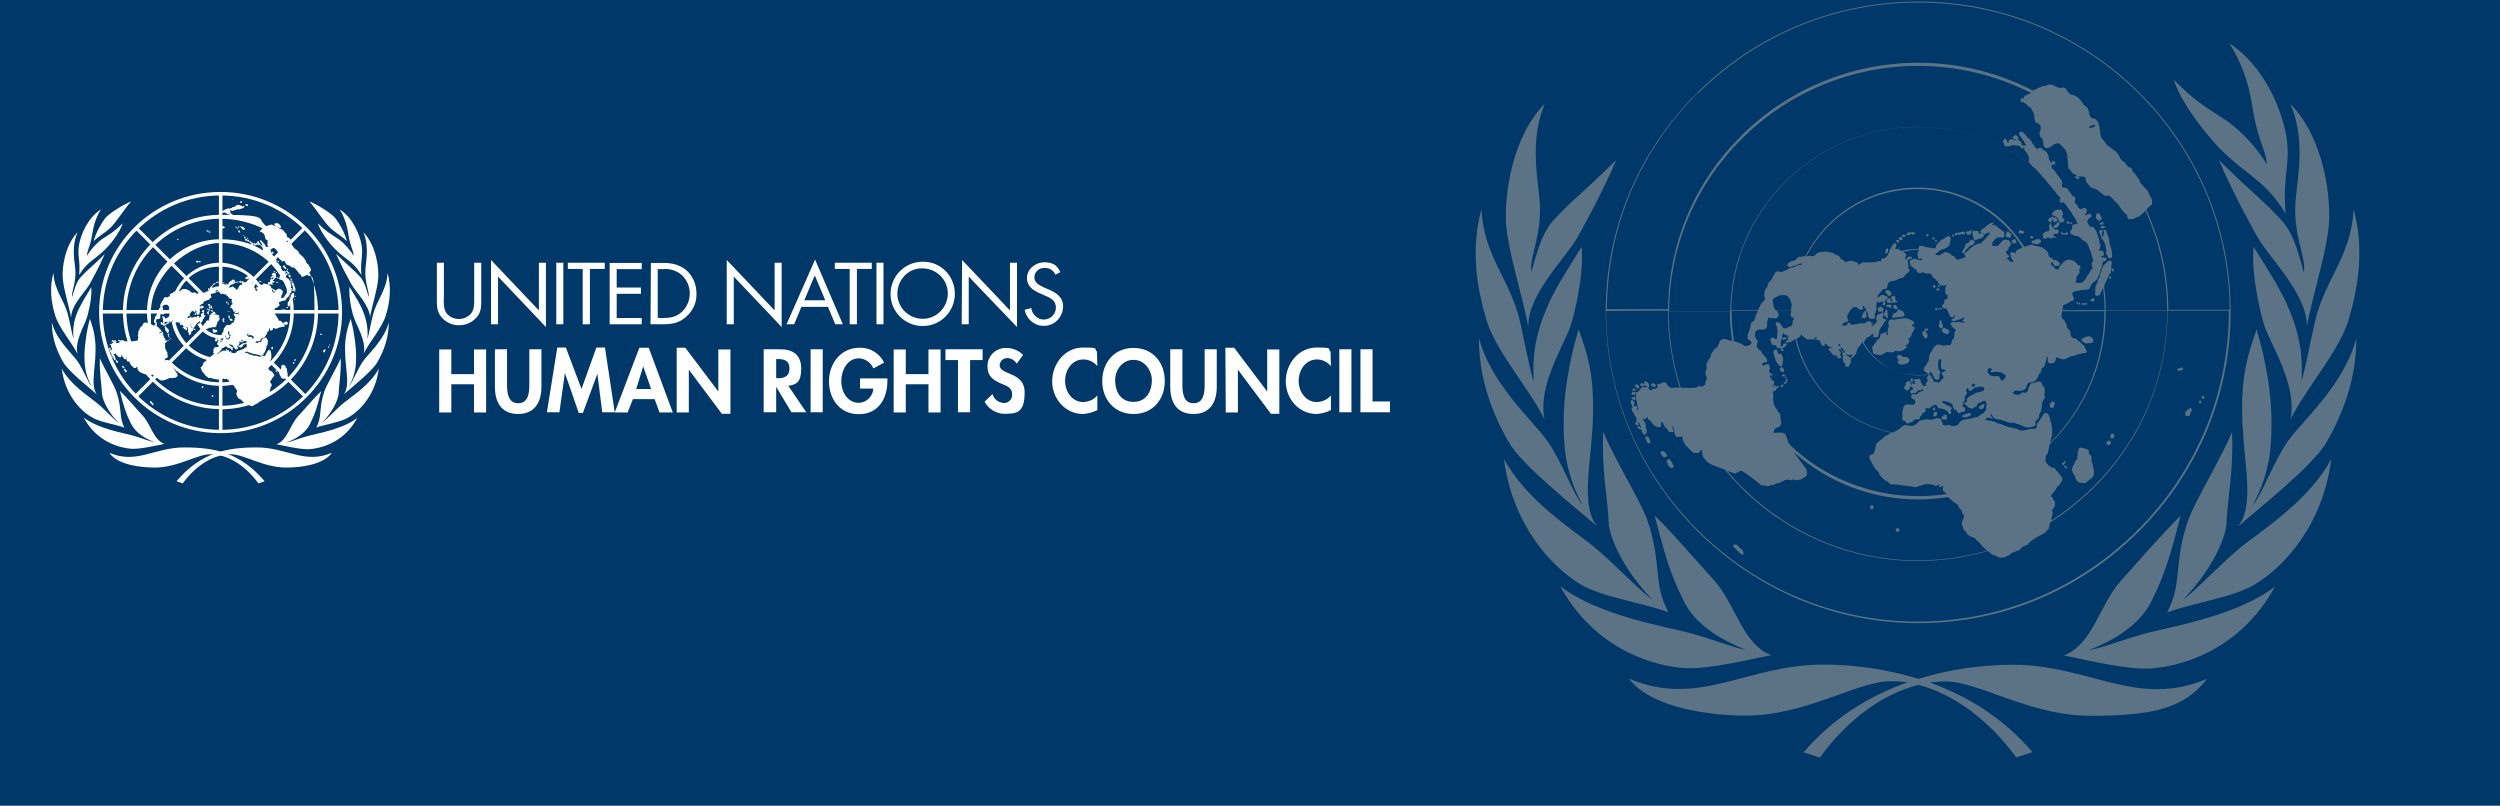 <?xml version="1.0" encoding="UTF-8"?> <svg xmlns="http://www.w3.org/2000/svg" xmlns:xlink="http://www.w3.org/1999/xlink" id="Layer_1" version="1.1" viewBox="0 0 1279 412.2"><defs><style> .st0 { mix-blend-mode: hard-light; opacity: .6; } .st1 { fill: #fff; } .st2 { fill: none; } .st3 { fill: #003969; } .st4 { isolation: isolate; } .st5 { fill: #999; } .st6 { display: none; } .st7 { fill: #fefefe; } .st8 { fill: #3a8dde; } .st9 { clip-path: url(#clippath); } </style><clipPath id="clippath"><rect class="st2" x="-10" y="-185.8" width="1299" height="598"></rect></clipPath></defs><g class="st9"><g class="st4"><path class="st3" d="M-10-173.8h1299V422.2H-10V-173.8Z"></path><g class="st0"><path class="st5" d="M1033.3,117.3l-.7,1.9,2.4.4c0-.5.9-.4.6-1-.5-.9-1.9-.2-2.3-1.2ZM1056,113.3c.5-1-.6-1.5-1-2.3-.2-.6.4-.9.4-1.5,0-.8-.4-1.6-1-2.2-.8-.1-1.5,0-2.2,0-.6,0-1,.7-1.6,1-.1.3-.5.5-.7.8-.3.3,0,.7.2,1,.7.2,1.3.6,1.9,1,.8.2.9,1.1,1.3,1.6,0,.3.1.7.4.9.8.4,1.7.2,2.3-.4ZM1072.8,109.2c-.2.1-.4.3-.4.6,0,.5,0,1-.1,1.5,0,.4.4.5.4.8.5.1.6.7,1.1.8.7.2.9-.5,1.4-.8.3-.7-.5-1.2-.6-1.9-.2-.3-.4-.6-.5-.9-.3-.3-.8-.2-1.2,0ZM1048.4,113.6c1.2.8,1.1-1,1.8-1.5l.3.2c.1.5,0,1.1.1,1.6.6,0,.9-.8,1.6-.6.5-.2.3-.7.3-1.1-.2-.3-.5-.5-.8-.8-.4-.1-.8-.1-1.1,0-.1-.1-.1-.3-.2-.4-.1,0-.3,0-.2-.2-.2,0-.3,0-.5.2-.7.2-1.3.6-1.8,1.1-.1.2,0,.6,0,.8.2.2.2.5.5.5ZM1058.7,114.2c.2-.2-.1-.4-.2-.7-.3-.2-.6-.3-1-.2-.2,0-.3.2-.3.4,0,.3.2.5.4.7.4.2.9.1,1.2-.1h0ZM1074.5,114.9c.4.4.7-.1,1.2,0,.2-.3.7-.3.5-.7l-.5-.7c-.6-.1-1,.5-1.5.8-.2.2,0,.5.2.6ZM1052.9,113.6l-1.5,1.4c-.2.2-.7.2-.8.7s.2.7.3,1c.5,0,.8-.3,1.3-.2.6-.2.8-.9,1.3-1.4,0-.4.4-.9,0-1.3-.2-.1-.4-.2-.6-.2ZM1059.5,114.5c.3,0,.8,0,.7-.4,0-.3-.4-.4-.6-.4-.2.1-.6.1-.7.4.2.2.4.4.6.4ZM1053,117.5c-.5-.1-1-.1-1.5,0-.4,0-.5-.5-.7-.8-.3,0-.6-.2-.8-.3-.2-.7-.8-1.3-.5-2,0-.2-.1-.2-.3-.2s-.3.2-.5.3c0,.6-.5,1-.4,1.5,0,.8.5,1.5,0,2.1-1.1.3-2.6.4-3.2,1.7,0,.7-.2,1.5.4,2,.4.2.7.5,1.1.4.4-.2.8-.5,1-.8.3,0,.5.2.7.4.7.2,1.4.1,2-.2.6-.1,1.2.3,1.7,0,0,0,0-.2,0-.3-.1,0-.3,0-.4,0-.4-.3-.8-.5-1.1-.9,0-.3,0-.6.3-.8.6.1,1.1.1,1.7,0l.6-.5c0-.5.4-1-.2-1.3h0ZM1074.8,115.7c0,.3-.1.7.1,1,.4.4.8-.1,1.2.1.3-.3.9-.3.9-.7s-.5-.6-.8-.6c-.4.4-1,0-1.4.2h0ZM1076.1,117.9c.4.5.2,1.2.2,1.9-.3.5-.1,1.2-.8,1.2-.3-.1-.2-.4-.2-.7.4-.7-.3-1.5.5-2.1,0-.3-.4-.3-.6-.5-.3,0-.8-.1-1.1.2-.2.6-.2,1.3.2,1.8.4.6.7,1.3.7,2,.4.6,1,1,1.2,1.6.9,1.6,1.3,3.3,1.4,5.1-.1.5-.1,1.1,0,1.6.2.3.4.7.6,1.1.4.3.3,1.1.9,1.1.4-.3,1.2,0,1.5-.8v-.8c-.1-.8-.2-1.6-.2-2.4-.2-1-.7-1.9-.9-2.9-.4-1.3-.4-2.6-.7-3.9-.4-.6-.4-1.3-.9-1.9,0-.6-.3-1-.3-1.5-.3-.3-.7-.5-1.2-.6-.1,0-.2.2-.2.3h0ZM1006.6,120.1c.5.1,1,0,1.4-.2.4-.2.6-.5.6-1-.2-.4.1-.8,0-1.2-.3-.2-.6,0-.8.2-.3,1.1-1.5,0-2,.8,0,.2,0,.4,0,.5.4.2.4.7.9.8h0ZM1012.1,118.4c-.2-.5-1-.2-1.3-.2-.3-.1-.7-.2-1-.2-.2.1-.6,0-.5.4-.4.6,0,1.4,0,2.1.3.5.5,1.2.3,1.8.4.4,1,.6,1.5.4.5,0,.7-.7,1.3-.6.4.1.7-.2,1.1-.1.6-.4,1.1-.9,1.6-1.5,0-.1,0-.3,0-.4-.4-.2-.7-.5-.9-.8-.6-.4-1,.3-1.6.3-.5-.1-.2-.7-.4-1.1h0ZM1004.8,120c.3-.2.5-.5.5-.9,0-.2-.2-.3-.3-.4-.7-.4-1.5,0-2.1.2-.7-.1-1.3.4-2,.2-.2.2-.6.1-.8.4-.2.4.3.6.4.9h.6c.2,0,.3-.3.2-.4.2-.5.5,0,.7,0,.7.3,1.2-.2,1.7-.4.3.3.7.4,1.1.3h0ZM977.4,118.9c-.4.2-.8-.2-1.2,0s-.5.6-.7,1c-.1.3.2.4.4.5.4,0,.7-.2,1.2-.3.3-.1.4-.6.8-.6.2.7,1,.1,1.2.7l.9-1-1.2-.4c-.4-.3-.8.3-1.3.1ZM1026,120.1c-.3.4.4.5.3.9.5.7,1.4.5,2.2.6l.6-1.7-1.9-1.7-1.2,1.9ZM1029.5,122.7c-.1.3-.4.6-.3,1,.2.5.7.8,1.3.9.4-.2.8-.3,1.2-.2l-.5-2.1-1.7.4ZM1055.2,119c-.3,0-.7-.3-.9,0-.1.2-.1.4,0,.6.5.4,1.4.2,2,.4.5,0,1,.3,1.5,0,0-.3.4-.7,0-1-.2-.2-.5,0-.7,0-.1.2-.4.2-.7.3-.4,0-.9,0-1.2-.3ZM999.5,119.8c-.3-.4-.5,0-.6.3s-.3.6,0,.9c.2.1.5.1.7,0,.2-.2.2-.5.1-.8l-.3-.4ZM985.6,119.8c-.1.2-.3.4-.2.7.2.2.4.6.8.5.3-.2.5-.5.5-.9-.2-.3-.6-.4-1-.3ZM973.7,120.1c-.1.2-.4.1-.5.2-.2,0-.3.3-.2.5.2.4.8.5,1.3.5.4,0,.4-.5.7-.7,0-.2-.2-.4,0-.5,0,0,0-.2,0-.2-.3.4-.7.3-1.2.2ZM1043.8,120.4v-.2c0,0,0-.2,0,0s0,.3,0,.3ZM1040.1,121.7c.1-.2,0-.4-.1-.6-.3-.2-.6-.5-1-.3-.3.1-.4.4-.4.7.2.2.3.5.6.5s.8,0,.9-.3h0ZM973.1,121.7c-.1-.5-.6-.4-1-.4-.3,0-.5.3-.6.5,0,.3,0,.6.1.8.3.2.7.3,1.1.3.4,0,.7-.4.7-.7,0-.2-.2-.4-.4-.5ZM988.8,121.4c-.2.2-.3.5-.2.8,0,.2.2.4.5.4.2,0,.4,0,.5-.2,0-.2.2-.5.1-.7,0-.5-.6-.2-.9-.3ZM1041.7,122.4c-.5.4-1.1.7-1.7.7-.3,0-.7.3-.7.7.1.2.1.5.4.7,1,.2,1.8.5,2.9.4.5,0,.7-.5,1.1-.7.2,0,.4-.2.4-.4.1-.4,0-.8-.2-1.1-.6-.5-1.4-.3-2.2-.3h0ZM1009.8,123.1c-.5.1-.8-.2-1.1-.5-.7,0-.8.7-1.2,1.1-.5,1.1-1.9.4-2,1.6-.1,1-.8,1.7-1.2,2.6-.1.2-.2.5-.4.6,0,.2-.3.6,0,.8s.5.5.9.4c.2-.3.5-.5.5-1,.3-1,1.4-1.7,2-2.4.6-.4,1.2-1.1,2-1,.3,0,.4-.5.6-.8,0-.4.6-.7.5-1.1,0-.2-.3-.4-.5-.4h0ZM970.9,122.6c-.2.2-.6.1-.8.4-.2.5.4.6.5,1,.1.2.4.2.6.2.4,0,.5-.5.5-.8,0-.5-.5-.6-.9-.8ZM990.4,122.7c-.2,0-.3.1-.4.3s0,.5.2.6c.2.2.5.2.7,0,.1-.2.1-.4,0-.5-.1-.2-.3-.3-.6-.3ZM965.5,127c-.8.3-.9,1.1-1,1.9.1.2,0,.5.3.7.2,0,.4,0,.6,0,.2-.2.3-.4.4-.7.3-.4,0-1,.2-1.5,0-.3-.4-.3-.5-.3ZM1080.4,137.6c0,.4,0,.9.3,1.2.2,0,.3,0,.5,0,.3-.2.2-.6.2-.9-.2-.2-.3-.7-.7-.6-.2,0-.2.3-.3.4ZM1079.3,141.4c0,.3-.4.7-.3,1,.1.1.3.2.5.2.2,0,.4-.1.5-.3.1-.2.1-.5,0-.7-.1-.3-.5-.4-.8-.2,0,0,0,0,0,0ZM992.4,146.8c0-.1,0-.3,0-.4-.4-.1-.6-1.1-1.1-.5-.1.1-.1.3,0,.5.4.1.8.7,1.2.5ZM989.8,147.4c.2-.1.2-.4.2-.6,0-.1.3-.2.2-.5l-.5-.5c-.3,0-.6.1-.8.4-.1.3.1.5.1.7s.4.4.7.4h0ZM991,148.6c.4.1.8,0,1.1-.2,0-.3.4-.5.1-.7-.5.1-.9-.6-1.3-.1-.2.2-.2.5-.2.8,0,0,.2.2.3.3ZM966.4,151.4c.4.1.7-.3,1-.6.3-.4.3-1,0-1.4-.6-.6-1.4-1-2.2-1-.4.2-.4.7-.8.8,0,.1,0,.2,0,.4,1,.1.9,1.6,2,1.8ZM966.4,154.9c1.1.2,2.2-.2,3.2-.1.3-.3,1.2.2,1-.6-.2-.3-.6-.4-.9-.6-.3-.5.3-1,0-1.6-.3-.5-.9-.7-1.4-.6-.4,0-.6.5-.8.7-.2.4.3.6.4,1,0,.2-.2.3,0,.5.3,0,.2.3.3.5,0,.2-.2.4-.4.4-.2-.2-.4-.4-.4-.7-.5-.3,0-.9-.5-1.2-.2,0-.4,0-.6,0-.6.2-1.1.9-1.1,1.5.2.5.6.8,1,1h0ZM1071,152.6c-.6,0-1.2.4-1.5.9,0,.2,0,.5.3.6.5.2,1.1.1,1.5-.2.2-.2.3-.6.2-.9-.1-.2-.2-.5-.5-.4ZM963.4,156.1c.3,0,.6.1.9,0,.3,0,0-.5,0-.7,0-.3.4-.7.2-1.1-.2-.2-.4-.2-.6-.2-.5.2-.5.9-.8,1.3-.2.3,0,.5.2.7ZM1062.4,154.6c-.2.2,0,.5,0,.7.2.2.3.4.6.4.1,0,.3,0,.3-.2l-.2-.9c-.2-.2-.4,0-.7,0ZM1063.7,154.9c-.3.3,0,.5,0,.8,0,.1.2.2.3.2.3-.2.2-.6.2-.9-.1-.2-.4-.5-.6-.2ZM1067.2,155c-.3,0-.7.2-.9.4-.2-.1-.3-.3-.5-.4-.2,0-.7-.1-.7.3.2.2,0,.5.2.7.2.1.5.1.7,0,.3-1,.8.2,1.3,0,.4,0,.2-.5.4-.7,0-.3-.3-.3-.5-.4ZM965.8,157c.6,0,1,.7,1.7.3.3-.4.3-.9,0-1.3-.4-.2-1,0-1.5-.2-.4.1-.8.3-1.2.5,0,.5.5.6.9.7h0ZM970.5,156.2l-.2-.2c-.6,0-1.3,0-1.7.4,0,.4,0,.8,0,1.2.7.4,1.4.5,2.1.5.1,0,.2.2.2.3.2.6-.6.8-.7,1.3-.2.3-.6.4-.9.4-.5.4-1,.6-1.1,1.2,0,.5-.4,1.1.1,1.4.7-.3,1.5-.4,2.2-.2.4-.3.9-.4,1.3-.3.6-.2,1.3-.2,1.9-.2.2-.1.4-.3.5-.5.5-.9-.3-1.5-.6-2.2-.3-.4-.8-.2-1.2-.5-.2-.6-1-.2-1.5-.5-.2-.2,0-.5,0-.8-.3-.4-.9-.7-.8-1.3h0ZM990,158.2c0,.2.2.4.4.5.2,0,.4,0,.6-.2.2-.3,0-.5,0-.9s-.3-.1-.5-.2c-.3.1-.5.5-.4.8h0ZM991.7,157.6c-.2.1-.3.4-.4.6.2.3.5.4.7.3.2,0,.2-.3.2-.4.3-.2.5.2.9.2.2,0,.4-.3.4-.5,0-.7-1-.3-1.2.1-.2,0-.3-.3-.6-.3ZM963.7,160.3c-.2.3,0,.6,0,.9.6.6,1.4,1.1,1.9,1.7h.2c0-.3,0-.7,0-1.1-.3-.9,0-1.9-.2-2.9-.2-.2-.3-.5-.6-.7-.2.3-.4.6-.4.9-.3.4-.4,1.2-1,1.1ZM992.8,163.8c-.2,0-.4.1-.5.3-.2.7-.2,1.3-.2,2-.3.3,0,.8,0,1.2.4.2.4.9,1,.8.4-.4,1-.5,1.1-1.1-.3-.4-.3-1-.6-1.4s0-1.5-.8-1.7h0ZM993.5,168.5c-.2.4,0,.9.2,1.3.7.5,1.5,1.1,2.5,1.1.3-.2.7-.2.9-.5,0-.4.4-.8,0-1.2-.3-.5-.8-.8-1.4-.9-.4-.3-.8-.7-1.3-.5-.4.1-.6.5-.9.7h0ZM985.5,173c.6-.2.6-1,.7-1.6,0-.4-.5-.7-.7-1-.3-.4-.4-.9-.1-1.3.4,0,.8,0,1.2,0,.2-.3-.2-.5-.3-.8-.3-.3-.7-.4-1.1-.3-.4.3-.6.7-.5,1.2-.1.2-.4.1-.6.2-.4.1-.5.4-.6.8,0,1,.5,1.9,1.1,2.6.3.2.6.3,1,.3ZM1070.3,172.7c-.6-.3-1.3-1-2-.6-.7,0-1.4.2-1.9.6-.4,0-.5.5-.9.4-.3.3-.8.3-.7.9.2.2.4.7.7.8.5.5,1.2.9,2,.9,1.2-.2,2.4,0,3.4-.9.3-.8-.3-1.5-.6-2.2ZM911.5,187.3c.1-.3.4-.5.4-.8-.1-1,.4-1.9.4-2.8,0-.9-.7-1.6-.9-2.5-.4-.5-.9-.1-1.4,0-.7-.5-.3-1.5-1-2.2-.2-.2-.6,0-.8-.1-.4,0-.8.4-.9.8-.2.6.2,1.1.3,1.7.2.3,0,.7.2.9,0,.7.5,1.2.5,1.8.1.2.2.4.3.6.4.9,1.3,1.5,1.7,2.4.3.2.7.3,1.1.3h0ZM975.9,182.8c-.9-.5-1.9.2-2.7-.4-.4-.6-1.1-.9-1.8-.8-.2.2-.4.3-.7.4-.4.5,0,1,0,1.5l.7.6c.1.5-.4.6-.6.9,0,.6.5.9.8,1.2.7.6,1.9.4,2.8,0,.5,0,.9-.2,1.4-.3.7-.4,1.1-1.1,1-1.9-.2-.4-.5-.8-.9-1.1ZM911.4,190.2c.3,0,.5.3.9.1.4-.1.6-.5.5-.9l-.2-.7c-.4-.2-.5-.6-1-.8-.4,0-.7,0-1,.4,0,.3-.1.7,0,1,.2.4.6.5.7.8ZM1115.3,189.7c.4-.4,1.2-.1,1.5-.6.1-.2.2-.4,0-.6l-.3-.4c-.8-.5-1.2.6-2,.3-.3,0-.4.3-.6.5,0,.3,0,.6.3.7.3.2.7,0,1.1,0h0ZM911.7,191.8c-.1.3.2.5.4.7.3.1.6.2,1,.2.2,0,.4-.2.4-.5l-.5-.5c-.4-.1-1-.4-1.3,0ZM913.3,193.3c0,.2.2.3.3.3.2.1.5,0,.6,0,0,0,0-.2,0-.3,0-.2-.3-.4-.5-.4-.1,0-.5.2-.4.4ZM913.7,194.3c-.3.2,0,.6,0,.9-.3.3-.8.2-1,.6-.1.2,0,.4,0,.5.2.1.5.2.7,0,.2-.2.5-.1.6-.5,0-.5.5-.9.6-1.4-.2-.3-.7-.7-1-.2ZM845.4,197.8c.5-.2,1.2.5,1.6-.2,0-.3.2-.6,0-.9l-.9-.6c-.3,0-.7,0-1,0-.3.1-.4.4-.4.7.3.3.2.8.7,1h0ZM837.7,198.6c.2,0,.6.2.8,0,0-.2.3-.5.2-.7-.4-.6-.8-1.4-1.6-1.3-.3,0-.5.2-.7.5-.1.1-.1.3,0,.4.6.2.8.9,1.4,1.3h0ZM911.7,198.1c.2-.4,1-.5.6-1.1,0-.3-.3-.4-.6-.3,0,0-.1,0-.2,0,0,.4-.9.7-.4,1.2.1.1.3.2.5.1ZM868.7,196.9c0,.2,0,.3.1.4s.4.1.5,0c.2-.5-.4-.2-.6-.4ZM835.3,200.1c.5-.6,1.2.1,1.6-.4,0-.1,0-.2-.1-.4-.3-.2-.5-.7-.9-.7-.5.3-.8.8-.7,1.4,0,0,0,.2.1,0ZM1126.9,203.9c.2,0,.5.1.6,0s.4-.6.2-.9c0-.5-.5-.4-.8-.4-.5,0-.5.6-.5.9s.3.3.5.5ZM835.2,203.3c-.2,0-.6.2-.5.5.3.5.9.8,1.5.8.3,0,.4-.3.5-.6,0-.3,0-.6-.2-1-.4-.3-.7.3-1.2.3ZM1126.2,206c0-.2.1-.5,0-.7,0-.3-.5-.3-.8-.3-.2,0-.3.3-.4.5,0,.3,0,.6.2.8.2.3.6,0,.8-.2ZM1049.3,208.6c.4.2.9.1,1.2-.2.5-.7.8-1.6.7-2.4-.2-.8-1.2-.4-1.7-.3-.4.3-.7.7-.8,1.1,0,.6-.1,1.5.5,1.8h0ZM1014.5,206.7c-.7.6-1.9.9-2.2,1.9.2.5.7.7,1.2.7.5,0,1-.3,1.4-.7.2-.5.3-1.1.4-1.6,0-.3-.5-.3-.7-.3h0ZM989.3,209.9c.2.1.6.1.7-.2.1-.4,0-.8-.2-1.2-.2-.1-.5-.1-.7,0-.2,0-.3.3-.3.4.1.3,0,.8.5,1h0ZM1119.3,213c1.2,0,1-1.4,1.5-2.1.4-.4.6-1,.5-1.6-.2-.4-.7-.6-1.1-.4,0,0,0,0-.1,0-.5.7-1.4,1-1.9,1.7-.4.5-.2,1.2-.1,1.7s.7.6,1.2.6ZM990.1,210.7c-.6.2-1.1.9-1,1.5,0,.2,0,.6.2.7.3.2.6.3,1,.1.6-.5.9-1.2.7-1.9-.2-.4-.5-.4-.9-.5ZM1006.7,211.5c-.6,0-1,.6-1.7.5-.4.1-.8.3-1.1.7-.2.2.1.4.2.7.7.2,1.4.2,2.1,0,.7-.5,2.3-.4,2.1-1.7-.3-.7-1.2-.4-1.7,0h0ZM996,213.2c-.2-.3,0-.8-.4-1.1-.3,0-.7,0-1,.2-.4.3-.9.7-1.2,1.1,0,.3-.3.8.1,1,.6.4,1.5.3,2.2.3.5-.3.2-1,.3-1.4ZM1080.2,224.3c.7.3,1-.5,1.5-.9,0-.3,0-.6,0-.9-.3-.6-1-.9-1.6-.6-.3.5-.5,1.2-.4,1.8.1.3.3.5.6.6h0ZM842.4,225.4l.2.9c.2.3.6.5,1,.6.3,0,.5-.2.7-.4.2-.2,0-.4.1-.7-.5-1-.7-2.4-2-2.6-.2.1-.4.3-.6.5-.1.2,0,.4,0,.7.4.3.3.8.6,1.1h0ZM1078.6,227.7c.7.1,1.1-.5,1.3-1,0-.3,0-.6-.1-.9-.1-.3-.5-.4-.8-.3-.5,0-.9.3-1.3.7-.2.2,0,.6,0,.9.2.3.5.6.9.6h0ZM857.1,226c0-.1-.2-.4-.4-.2,0,.2,0,.4.2.5.2.1.2-.2.2-.3ZM851.3,234c.6,0,1.1-.2,1.5-.7.2-.7-.5-1.1-.8-1.7-.7-.2-1.1-1.1-2-.8-.3.2-.5.5-.4.9.2,1,.9,1.8,1.8,2.3h0ZM853.2,237.2c.1,1,.8,1.8,1.7,2.2.3,0,.7,0,1-.2.3,0,.3-.4.4-.6-.3-.8-.6-1.5-1.1-2.2,0-.3-.3-.4-.5-.7-.4-.2-.3-1-.9-.9-.5.1-.7.7-1.1,1-.5.6.4.9.6,1.3h0ZM1056.6,238.2c-.2-.1-.4-.2-.5,0,0,.3,0,.6.2.9.1.4.5.3.8.5.2-.1.5,0,.5-.4-.1-.6-.8-.5-1.1-1h0ZM957.4,260.5c.4.2.7-.2,1-.3.2-.4.2-.8,0-1.2-.2-.4-.7-.6-1.1-.6-.1,0-.2.2-.2.3-.5.2-.3.7-.4,1,0,.4.4.7.8.7h0ZM970.8,272.1c.3,0,.5,0,.7-.2.3-.4.3-.9.1-1.3-.2-.4-.7-.4-1.2-.4-.4.3-.6.8-.5,1.2,0,.5.6.5.9.7ZM887.5,280.3c.8.9,1.6,1.7,2.5,2.5.4.5.8,1,1.4,1,.2-.1.4-.3.5-.4.1-.3.1-.6,0-.9,0-.9-.9-1.4-1.5-2-.8-.6-1.2-1.5-2.1-1.9-.4-.2-.9-.1-1.3.1-.2.2-.3.6-.3.9.2.3.3.7.6.8ZM1029.7,340.1c-16.3,0-32.6,2.4-48.2,7.2-15.8-4.8-32.1-7.3-48.6-7.3-39.5,0-63.5,22.4-99.5,7.2,11.7,15.5,42.9,18.9,59.7,18.9,31.2,0,57.4-17.9,74.7-17.6,2.7,0,5.4.2,8,.6-18.5,6.6-37.6,17.6-53.1,35.8l8.3,2.7c14.7-20.2,33-32.9,50.5-37.2,17.4,4.5,35.5,17.2,50,37.1l8.3-2.7c-15.3-18-34.1-29-52.5-35.6,2.5-.4,5-.5,7.4-.6,17.3-.3,43.5,17.6,74.7,17.6s48-3.5,59.7-18.9c-36,15.2-60-7.2-99.5-7.2h0ZM906.2,335.2c-14.9-5.6-18.1-26.1-29.6-38.7-5.9-6.4-21.3-24.3-30.1-32.8,5.1,19.7,8,29.9,14.4,42.7,4.5,9.9,14.1,18.9,32.5,26.1-7.7-1.4-18.1-5.9-30.7-9.1-12.5-3.2-45.3-8.8-64.5-23.5,18.9,34.4,50.9,41.1,63.7,41.9s36.8-5.3,44.3-6.6h0ZM853.5,313.1c-8.1-15-3-24.9-10.9-47.5-2.9-8.3-17.9-33.3-22.4-44.7-.9,20.6,2.4,33.7,2.9,48,1.4,8.7,8.5,23.6,22.2,37.8-6.5-4.4-20.5-19.5-30.6-27.6-10.1-8.1-33.9-23.1-45.3-44.4,4.3,33.8,24.3,55.3,39.3,64.3,11,6.6,31.7,9.3,44.7,14.2ZM817,269.2c-10.5-14,.3-40.3-2.4-71.6-.7-8.7-2.2-16.1-7-29.1-5.3,17.7-7.8,35-7.6,48.6,0,9.8.3,24.2,9.8,41.6-5.1-6-10.8-22.9-18.4-33.4s-28.6-28.9-34.8-52.4c0,20.4,6.5,38,15.2,53.2,7,12.2,34.5,33.7,45.2,43.1ZM790.2,214.5c-3.7-16.8,9.8-37.8,13.1-47.2,1.5-4.1,7.1-24.9,5.9-41.1-9.8,15.7-13.4,21.5-16.9,29.1-4.4,10-8.9,22.1-7.6,40.3-2.4-7.9-4.6-20.1-7.1-31.3-4.9-21.2-18.5-33.1-19.7-57.2-5.5,19.7-2.5,39.6,2.5,56.4,4.7,15.9,21.2,34.2,29.8,51h0ZM781.9,166.8c-.2-16,18.4-34.1,24.8-44.8,2.3-3.9,13.4-24.1,20.2-40.2-17.9,17.7-23.1,20.9-32.7,31.5-6.2,7.5-8.5,18.2-10.7,25.9-1.5-7.7,6.1-19.3,4-38.5-1.4-12.9-4.4-30.5,2.8-47.6-17.5,17.8-20.6,48.2-19.8,61,1,14.9,8.2,36.2,11.3,52.7h0ZM1068.7,332.6c18.4-7.2,28-16.3,32.5-26.1,6.4-12.8,9.3-22.9,14.4-42.7-8.8,8.5-24.2,26.4-30.1,32.8-11.5,12.5-14.7,33.1-29.6,38.7,7.5,1.4,31.5,7.5,44.3,6.7s44.8-7.5,63.7-41.9c-19.2,14.7-52,20.3-64.5,23.5-12.5,3.2-22.9,7.7-30.7,9h0ZM1147.3,279.2c-10.1,8.1-24.1,23.2-30.5,27.6,13.8-14.2,20.9-29.1,22.2-37.8.5-14.3,3.8-27.4,2.9-48-4.5,11.4-19.5,36.5-22.3,44.8-7.9,22.6-2.8,32.4-10.9,47.5,13-4.8,33.6-7.6,44.7-14.2,15.1-9,35-30.4,39.3-64.3-11.4,21.3-35.2,36.3-45.3,44.4h0ZM1152.3,258.8c9.5-17.3,9.7-31.7,9.8-41.6.2-13.6-2.3-30.9-7.6-48.6-4.7,13-6.2,20.4-7,29.1-2.7,31.3,8,57.6-2.4,71.6,10.7-9.4,38.1-30.9,45.2-43.1,8.7-15.2,15.2-32.8,15.2-53.2-6.1,23.6-27.2,41.9-34.8,52.4-7.5,10.5-13.3,27.5-18.4,33.4ZM1177.4,195.6c1.3-18.2-3.1-30.2-7.6-40.3-3.5-7.6-7-13.4-16.9-29.1-1.3,16.2,4.4,37,5.8,41.1,3.3,9.4,16.8,30.4,13.1,47.2,8.6-16.8,25.1-35.1,29.8-51,5-16.8,8-36.7,2.5-56.4-1.2,24.1-14.8,35.9-19.7,57.2-2.6,11.2-4.7,23.4-7.1,31.3h0ZM1174.6,100.8c-2.1,19.2,5.6,30.9,4,38.5-2.2-7.8-4.5-18.4-10.7-25.9-9.6-10.6-14.8-13.8-32.7-31.5,6.8,16.1,17.9,36.4,20.2,40.2,6.5,10.7,25,28.8,24.8,44.8,3.1-16.6,10.2-37.9,11.3-52.7.9-12.8-2.2-43.1-19.7-61,7.3,17.1,4.2,34.7,2.8,47.6ZM1159.6,83.9c-4.1-6.9-12-16.1-19.9-21.8-12-7.8-16.8-10.4-27.6-21.3,4.8,14.6,20,31.6,23.2,34.8,13.6,14.1,23.2,15.9,34.1,33.8-2-18.4,2.9-26.2.1-40.8-2.4-12.6-11.1-35-29-46.4,5.3,8,9.8,18.9,11.7,31.7,2.9,19.1,7.1,22.2,7.5,30.1ZM836.2,202.1c0-.1.2-.2.3-.3h-1.9c0,0,0,.2,0,.2.5.2,1,.2,1.5,0h0ZM972,163c-.3.2-.7.2-1,.1-.5.4-1.3.1-1.9.5-.8-.3-1.7-.2-2.4.2-.2.3-.7.5-.6,1-.1.5,0,1.1.2,1.6-.1.6,0,1.2-.4,1.7-.2.9-.2,1.7,0,2.6,0,.3-.2.6-.5.8-.2,0-.4-.2-.4-.3-.3-.6.6-.8.3-1.4-.2,0-.4.2-.6.3-.8.1-1.5.4-2.2.7-.4.2-.7.7-.6,1.2.1.6-.6.9-.7,1.4l-1,.8c-.5.7-.7,1.5-1.4,2,0,.3-.6.2-.4.6-.3.2-.4.5-.6.7l.5,3.5,4,.8c.6-.5,1.2-.9,1.9-1.1.5-.3.9-.7,1.5-.7,1.2.5,2.7.5,3.7-.4.9-.4,1.7.4,2.7,0,.8-.2,1.9-.2,2.3-1.1.1-.2.3-.2.5-.2.3-.3.8-.5.6-1.1,0-.2-.2-.4-.4-.4s-.4,0-.5,0,0-.3.2-.3c.5.2.9-.3,1.4-.4.1-.2.2-.5.2-.7.1-.4.5-.7.4-1.3-.1-.3-.7-.5-.6-.8.4-.3,1-.4,1.1-1.1.3-.2.6-.4.7-.7-.3-.9.8-1.4.9-2.3.5-.5.7-1.2.5-1.9-.3-.6-1.5.2-1.2-.9.3-.5,1-.4,1.1-1,0-.4-.2-.7-.4-1-1.3-.7-2.6-1.6-4.2-1.5-.2,0-.5-.2-.7-.2-.6.5-1.4.3-2,.2ZM977.7,195.3c.2.1.5.2.7.2.4-.2-.1-.9.4-.9l-.5-1.1-1,.4c.2.4-.1,1,.4,1.3h0ZM1060.2,241.6c.6.5.7,1.4,1.3,1.7.2.5.3,1,.3,1.5.3.4.6.8.7,1.3.5.2.8.7,1.4.8.6,0,1.2.2,1.8.3.3,0,.8-.3,1.1,0l4.1-3.3c.3-.7.4-1.5.4-2.3,0-1-.2-2.1-.6-3,0-1-.3-1.9-.7-2.8,0-1.2.3-2.5-.8-3.2-.3-.2-.6-.6-.6-1,.2-.4.1-.8,0-1.2-.2-.5-.8-.3-1.2-.7-1-.2-2-.8-3.2-.7-.3.1-.7.2-.8.6,0,.6,0,1.4-.5,1.8.2,1.3-.3,2.4-.3,3.6-.1.2-.3.3-.5.2l-2.2,4.7c.2.2,0,.6.2.9s.2.4.2.7h0ZM1056.4,237l.6-1.3-1.2.5c.3.7-.8.4-.9,1,0,.3.1.6.4.7.6,0,.8-.5,1.1-.9h0ZM977.9,196.6h.4c0,0-.1,0-.2,0,0,0,0,0-.1,0ZM868.6,271.9c30.4,30.2,70.4,46.9,112.9,46.9s82.4-16.6,112.7-46.9c30.3-30.2,47-70.2,47-112.6,0-87.4-71.7-158.5-159.7-158.5-42.3,0-82.9,16.6-112.9,46.4-30.4,30-47.1,69.8-47.1,112.1s16.7,82.3,47.1,112.6h0ZM869,47.5c29.9-29.7,70.3-46.3,112.5-46.2,87.5,0,158.8,70.4,159.2,157.2h-31.4c0-17.7-3.9-35.1-11.3-51.2l1.5-1.5c.2-.4.7-.3.9-.7.5-.4.7-1.1.6-1.7.1-1-.2-2-.9-2.8,0-.2-.2-.4-.3-.6-.1-.8-.8-1.4-1-2.2-.2-.8-1.1-.9-1.4-1.6-.4-.5-.8-.9-1.3-1.4-.7-.8-1.5-1.5-1.5-2.6-.5-.8-1.2-1.5-1.6-2.4-.6-.4-.7-1.2-1.4-1.5-.8-.7-.5-1.9-1.6-2.5-.9-.2-1.7-.8-2.2-1.7-.4-.3-.5-.8-.9-1.1-.8-.5-1.5-1.1-2.1-1.8-.4-1.2-1.1-2.2-1.9-3.2-.6-.8-1.6-1-2.2-1.7-.9-.9-1.9-1.4-2.9-2.2-.9-1.2-1.6-2.6-2.9-3.7l-1.2-7.3c0,0-.2,0-.2,0,0-.3,0-.6-.3-.9-.6-.4-.9-1.2-1.5-1.4-.7-.3-1.7,0-2.1-1-.2-.4-.6-.5-.6-1-.2-.7,0-1.6-.6-2.2,0-.5-.3-.7-.2-1.2-1.1-.9-2.5-1.9-3-3.2-.6-.7-1.4-1.3-1.7-2.1-1-.7-2-1.2-3.1-1.6-.7,0-1.3-.2-1.7-.7-.7-.7-1.3-1.4-1.7-2.3-.6-.6-1.4-1-2.2-.6s-1.6-.1-2.4-.4c-1.5-.6-3.2-1.8-4.9-1-1.1.7-2.7.3-3.8,1.2-.4.4-1.1-.2-1.3.5,0,.1-.2.2-.3.3l-2.1.8c-18.1-9.3-38.2-14.2-58.6-14.2-33.8,0-66.3,13.3-90.3,37.1-24.2,23.9-37.5,55.5-37.7,89h-31.3c.2-41.9,16.8-81.3,47-111.1h0ZM1049.7,261.4c0-.8.8-1.1,1.2-1.7.2-.5.4-1.1.5-1.7,0-.6,0-1.2-.4-1.7l-.5-.7c-.1-.7-.6-1.3-1.2-1.7,0-1,1-1.5,1.5-2.3.6-.7,1.1-1.5,1.5-2.3.3-.3.6-.8,1-1,.5-.5.7-1.2,1.2-1.6,0-.3.4-.4.4-.7.2-.6.4-1.4-.2-1.9-.4-.8-1.2-1.3-1.5-2.2-.5-.4-.9-.9-1.3-1.4-.4-.4-.6-1-1.2-1.1-.5-.2-1.2,0-1.5-.6-1-.3-1.4-1.1-2.1-1.8-.9-.9-.7-2.4-.4-3.6-.1-.6.5-.9.9-1.4,0,0,.1-.6.3-1.5l.8-3.3.3-.3c18.1-17.9,28.3-42.2,28.3-67.6v-.5h31.4v.3c0,33.8-13.3,65.6-37.5,89.7-6.7,6.6-14,12.5-21.9,17.6l.8-3.6c0-.6,0-1.1-.2-1.7h0ZM1042.1,217.6c0,.5-.2.9-.4,1.4-.2.5-.7.4-1,.5-.9-.4-1.9.1-2.8.1-.8.2-1.6.6-2.5.5-.8.5-1.8,0-2.6-.2-.4-.2-.9-.4-1.3-.6-.8.1-1.3-.6-2-.4-.7-.3-1.6-.2-2.2-.5-.8-.5-1.8-.5-2.6-1-.3-.2-.7-.3-1.1-.5-.3-.1-.6-.2-.9-.1-.7-.2-1.4-.5-1.9-.9-.6-.3-1.4-.2-1.9-.7-1-.1-2.1,0-3-.3-.1-.2-.2-.3-.1-.5.3-.1.4-.5.7-.6.6,0,1.1-.1,1.7-.1.2.3.7.5,1.1.4.2,0,.2-.2.1-.4-.4-.4-1.1-.7-1-1.3.2-.2.4-.3.6-.5.3,0,0,.3.2.5.2.7.7,1.3,1.2,1.7,1.1.3,2.2.5,3.3.7,1.1.3,2.1.7,3.2,1.1,1,.7,2.4.1,3.5.5.5,0,1.1.2,1.6.5.3,0,.6,0,.9.2.6.3,1.2.5,1.8.7.7.6,1.7.6,2.5.9,1.1,0,2.3-.3,3.4-.7.2,0,.4,0,.5-.1.1-.3.3-.5.3-.8,0-.3,0-.6-.2-.9,0-.6.6-1,1-1.5.5-.3.7-.9,1-1.3,0-.7,0-1.4.4-2,0-.4.5-.6.6-1v-.2c.2-.7.3-1.5.3-2.2.2-.7.3-1.4.3-2.1.3-.3.2-.8.6-1.1,0-.6.8-.9.8-1.4,0,0,0-.2,0-.2,0-.7-.7-1.5-.1-2.1,0-.7-.1-1.3,0-1.9.2-.3,0-.6-.1-.8-.6-.4-1-1-1.2-1.7h0c-.1-.4,0-.8-.5-1-.5-.7-1.2-.5-1.9-.5-.8.3-1.6.6-2.4.8-.5,0-1.1.1-1.4.6,0,.3,0,.7-.3,1-.2.3-.4.6-.5.9,0,1-.6,1.9-1.4,2.5-.7,0-1.5-.5-2.2,0-.5.2-.4.8-.9.9-1.2-.1-2.3.4-3.2-.6-.2,0-.4-.2-.5-.4.1-.3.7-.2.8-.6.3-.7,1-.3,1.6-.4.7,0,1.4-.1,2.2,0,.7-.1,1.4-.5,1.9-1,.7-.5.5-1.4.9-2,0-.1.2-.2.3-.3.2-.4.4-.8.9-.9.7,0,1.4-.2,2.2-.3.9-.6,1.7-1.5,2.2-2.4,0-.4.3-.6.4-1.1.2-.7.9-1.1,1.2-1.8,0-.1.1-.3.2-.4.2-.5-.5-1,.3-1.2.6-.8,1.7-1.4,1.7-2.5,0-.7.6-1.3.5-2,0-.5.3-.8.2-1.3.1-.1.3-.2.5-.2.2.3.2.8,0,1.1.2.5,0,.9.2,1.4,0,.2.1.5.2.6l1.2.3c.3,0,.7,0,1-.2.4.1.7-.2.9-.4.2-.3.6-.6.5-1,0-.2,0-.3.2-.5.1-.3,0-.8.4-.9s.9.2,1.4.3c.7.7,2,.7,2.9.5,1-.5,2-.7,2.8-1.4,1.4-.2,2.8-.5,4.1-1.1,1.2-.2,2.3-.6,3.6-.6l.5-.5c.2-.9-.5-1.5-.8-2.2l-.4-.9c-.1-.2-.3-.3-.5-.5-.8-.6-1.4-1.2-2-1.9-.6-.2-1.1-.6-1.4-1.1-.5-.7-1.5-.2-2.2-.7-.5-.4-.8-1-.8-1.6-.2-.5,0-1-.3-1.4-.1-1.2-1.8-1.7-1.7-3-.2-.6-.1-1.4-.7-1.8,0-.4-.4-.6-.4-.9-.4-.5-1.2-.8-1.4-1.4,0,0,0-.2,0-.3,0-.3-.4-.4-.3-.7l.4-2.5h21.6v.5c0,25.1-10,49.1-27.7,66.8l1.1-4.8c-.2-.6,0-1.2-.1-1.8.1-.5-.2-1-.1-1.5-.2-.2,0-.5-.2-.7,0-.2,0-.3,0-.5-.1-.7-.4-1.5-.7-2.1,0-.8-.4-1.3-.4-2-.2-.6-.6-1.1-1-1.6-.5-.3-1-.3-1.5-.1-.8.6-.8,1.5-1.6,2.1,0,.4-.4.6-.5.9-.5.6-.7,1.4-1.4,1.9-.2.3-.3.6-.5.9,0,.2,0,.4.1.5h0ZM873,187.3c.5,1.1-.2,1.9-.5,2.9,0,.3-.1.6,0,.9-.1.9.8,1.5.7,2.4,0,.2-.1.4-.2.6-.2.6-.4,1.1-.5,1.7-.2.3.1.7-.2,1-.7.3-1.2,1.1-2,.9h-1.5c-.1.3-.4.3-.6.3,0,0-.1,0-.2,0-.9.6-2.2.4-3.3.5-.7,0-1.3,0-2-.1h-2.8c-4.1-12.6-6.2-25.8-6.2-39v-.2h31.3v.4c0,5,.4,10,1.2,14.9l-3.5-1c-1-.2-2,0-2.6.8-.9,1.1-.8,2.6-1.9,3.6-.3.2-.7.4-1,.7-.4.3-.7.6-.8,1.1-.3.6-.9,1-1,1.8-.4.5-.3,1.3-.6,1.8-.6.4-.7,1-1.1,1.4-.2.4-.2.9-.6,1.2,0,.2-.1.4-.1.5,0,.3,0,.7,0,1h0ZM1035,50.2c-.1.3-.5,0-.7,0-.5.1-.5.6-.6,1-.2.5.3.9.5,1.2.1.2.4,0,.5,0,.2-.2.2-.5.3-.7.2.2.3.4.3.7.5.5,1.1.6,1.6,1.1.4.7,1.1,1.3,1.9,1.5.7.7.6,1.7,1.4,2.3.2.8.4,1.7.6,2.5-.1.9.3,1.6.5,2.4.3.8,1.2.8,1.8,1.2.2.3.7.4.7.8.4.2,0,.6.2.9,0,.7,0,1.4-.2,2.1-.5.3-.3.9-.4,1.5.4.5.3,1.2.7,1.7.6.2.9.7,1,1.3-.1.2.1.5.2.7.2.9-.3,2,.6,2.7.1.4.5.5.9.7,1-.2,2.1-.2,2.9-1l.6-.7c1-.3,2-1.2,3.2-.6.4.4,1.1.6,1.2,1.2,1.3.8,2.2,2.1,2.6,3.6.3.3.4.7.3,1.2l.6,6.8c1,.2,1.3,1.3,1.8,2.1.6.8,1.7.4,2.2,1.2.2.2.4.4.3.6-.3.2-.7.2-1.1,0-.1.1-.1.3,0,.4.5.5,1.1.8,1.8,1,.3,0,.5-.2.6-.4,0-.3-.2-.5-.4-.7-.2,0-.3-.1-.4-.2,0-.3.4,0,.5,0,1-.2,1.9.2,3,.2.4.4.6,1,.6,1.5-.1,1.3,1.2,2,1.8,3.1.7,1,1.9,1.1,3,1.6.7.5,1.7.5,2.2,1.5.6.5,1.5.7,1.9,1.5.3,0,.5.5,1,.4.6.3,1.2-.4,1.8,0,.8.2,1.3,1,2,1.5.4.3.6.9,1.1,1.2,0,.4.5.3.6.6,1,.7,1.5,1.8,2.3,2.8.2.5.5.9.9,1.2.3.7,1.2,1.2,1.6,1.9.4.2.7.6,1,.9,0,.6,0,1.5.5,1.8.9.5,1.8-.1,2.8,0,.6-.2,1-.8,1.7-1,.6,0,1.2-.2,1.7-.7l2.6-2.5c7.3,15.9,11.1,33.3,11.1,50.8h-31.4c0-4.1-.3-8.2-.9-12.3l1.7-3.6c.4-.8.8-1.6,1.2-2.5.5-.5.8-1.3.7-2,.6-.6,0-1.5.1-2.2.3-.5.2-1.1.4-1.6-.3-.4-.3-.9-.8-1.2-1.3.2-2.2,1.3-3.1,2.2-.4.2-.5.7-.8,1,0,0-.3.9-.3.9-.1.3,0,.7-.3.9-.1.5-.3,1-.5,1.5-.2.5-.3,1.1-.5,1.7.2.7-.7,1-.7,1.6-.5.6-.3,1.5-.7,2.1-.3.5-.5,1-.8,1.5-.1.9-.1,1.8,0,2.7,0,.5-.4.8-.1,1.3,0,.3.3.5.5.7.6.3,1.1-.4,1.7-.2l1.8-3.8c.5,3.8.8,7.6.8,11.4h-21.5l.3-2.1c-.1-.1-.1-.3,0-.4.5-.4,1.1-.6,1.7-.6.4-.5,1-.9,1.7-1,.7-.7,2.4-.7,2.2-2-.6-.7-.9-1.6-.9-2.6.2-.6.7-.7,1.2-.9.2,0,.4-.1.5-.2.5-.2,1.1-.3,1.7-.2.4,0,.7-.3,1.1-.4,1.3.2,2.3-.3,3.5-.2.3-.3,1.1-.3,1-.9.2-.2.1-.6.3-.8.5-.7.9-1.3,1.3-1.9,1.2-.5,2.1-1.4,2.5-2.6.3-.8.9-1.4,1-2.3.3-.4.4-1,.3-1.5,0-.2.2-.4.4-.6l.2-.6c0,0,0-.2-.1-.3,0-.4.3-.6.5-1,0-.6-.1-1.4.4-1.8.6.2,1-.5,1.5-.6.2-.3.5-.7.2-1-.6-.4-1.2-.6-1.9-.6-.2.1-.4.4-.6,0-.1-.2-.2-.5-.2-.7.3-.1.7.2,1,0,.5-.3.2-.9.3-1.3-.3-.2,0-.8-.3-1s-.7-.5-1.1-.3c-.2,0-.4.2-.7.2-.7-.8.4-1.4.3-2.2.3-.3,0-.7.1-1-.2-.5-.4-.9-.6-1.4.1-.6,0-1.2-.2-1.7,0,0-.2-.2-.2-.2-.3-.5-.2-1.3-.5-1.8-.2-.3-.1-.7-.4-1,.1-1.2-1.2-1.9-1.7-2.9-.2-.3-.5-.4-.8-.2-.5-.2-1.3.2-1.3-.6l-1.1-2c0-.5.4-.7.5-1.2.2-.6.9-.9,1.5-1.2.2-.3.3-.9,0-1.2-.2-.5-.8-.5-1.2-.5-.5.1-1,.4-1.4.7-.2,0-.5.2-.6-.1.2-.4.6-.7.8-1.1,0-.6.4-1.1.2-1.7-.3-.4-.6-1-1.3-.8-.6-.2-.9.3-1.4.5-.6,0-1.3-.2-1.6-.7-.2-.4-.6-.7-.5-1.2-.6-.4-1.1-1-1.4-1.6,0-.7.5-1.5.3-2.3-.3-1-1.7-.3-1.8-1.4-.5-1-1.5-1.9-2-2.9-.5-.5-1.1-1.1-1.9-.8-.1.1-.3.1-.5,0-.3-.4-1-.7-.7-1.3.2-.3.3-.6.2-1-.3-.4,0-1.2-.4-1.7-.2-.2-.7-.4-.7-.8l-3.2-4.4c-.5,0-.6-.5-.9-.8-.1-.5-.5-1.2-.1-1.7.5-.2,1.2,0,1.6-.3.3-.2.3-.6.1-.9-.2-.4-.5-.9-1-.9-.3.1-.6.4-.7.7,0,.3,0,.6-.2.9h0c-.3-.7-.6-1.3-.9-1.9-.3-.2-.4-.5-.5-.8,0-.1,0-.3,0-.4.2-.2.2-.5,0-.7-.6-.7-.4-1.8-1.3-2.3-.7-.7-1.7-1-2.4-1.9-.2,0-.4-.1-.6-.2-.6,0-1.1.2-1.5.6-.8,0-1-1-1.5-1.4-.3-.6-.7-1.1-1.2-1.7,0-.8-.8-1.3-1.3-1.9-.6-.5-1.2-1-1.6-1.7-.4-.7-1.4-.9-1.6-1.7-.2-.3-.6-.4-.9-.4-.5,0-1,.3-1.3.7,0,.9.7,1.5,1.2,2.2.5.8,1,1.6,1.7,2.4-.3.7.8,1,.7,1.7,0,.2-.3.2-.4.2-.2-.2-.4-.4-.7-.4-.2.1-.5.3-.7.2-.7-.4-.4-1.2-.7-1.8-.5-.3-.9-.6-1.3-1-.2,0-.3-.1-.4-.3l.3-.6c0-.7-.7-1-1-1.5-.5-.4-.9.3-1.3.5s-.5.5-.7.9c.2.4.7.5,1.1.7.2,0,.6,0,.7.2s-.3.2-.5.3c-.4,0-.9-.2-1.2-.5-.7,0-1.4-.2-1.9.4-.3.5.1,1.3-.6,1.3-.4-.4-.2-1-.7-1.3,0-.3-.3-.6-.6-.8-.7.2-1,.9-1.2,1.5,0,.2,1.2,2.6,1.1,2.5.9,0,1.9,0,2.8-.2-.1-.4.4-.2.6-.3.5-.6,1.2,0,1.8,0,.6.1,1.2.2,1.9.2.9.2.7,1.5,1.8,1.5.1,0,.1,0,.2-.2s-.1-.5,0-.6c.5,0,.2.6.6.6.4.4,0,1.2.7,1.5.7.4.7,1.3,1.3,1.8,0,.5.4.8.5,1.2v.2c0,0,0,.4,0,.7,0,.6,0,1.4-.3,1.3l2,2.3c-16.8-12.9-37.3-19.9-58.4-20-52.7,0-95.6,42.2-96.1,94.4h-31.3c.2-33.4,13.5-64.9,37.5-88.6,23.9-23.7,56.2-37,89.9-37,20.1,0,40,4.8,57.9,13.9l-3.7,1.5c.5.7-.6,1.1-.5,1.8h0ZM1069.7,64.3c.6-.3,1.3-.4,1.9-.5.1.2.4.2.4.4s-.2.2-.3.4c-.8.6-1.8.9-2.8.9-.2-.5.4-.9.7-1.2ZM1050.7,135.1s0,0,0,0c.2.4.2.9.8,1,.8,0,1.7.1,2.2-.6,0-.1.1-.3.1-.4,0-.2,0-.5-.1-.7-1-.5-1.7-1.9-3-1.3-.7-.2-.5-1.2-1.3-1.3-.2.1-.6.3-.7-.1s-.4-.4-.5-.6c-.5-.6.1-1.5-.6-2-.2-.3-.4-.6-.6-.8-.8-.8-1.8-1.5-2.8-1.9-1-.2-1.9-.5-2.9-.6-.4,0-.7-.5-1.2-.4-.3-.3-.8,0-1.1-.2l-3.4,1.1c-18.8-30.2-58.5-39.4-88.7-20.6-9.9,6.2-17.9,14.9-23.2,25.3l-3.5.5c-.1.1-.3.3-.5.4-.5.4-1,.8-1.4,1.3l-1.8.5c-.6,0-1.1.7-1.7,1-.3.3-.5.7-.4,1.1.3.6,1,.9,1.6.8l3.4-1.1c.7-.5,1.6-.7,2.4-.7,0,0,0,.2,0,.3h0c0,.2-.2.3-.3.3-.5.4-1,0-1.5.2l-2.1,1c-.6.4-1.5.1-2.1.5-.4.3-1,.4-1.4.8-.5.2-.9.5-1.4.6-.7.4-1.3.9-2.2.6-.6-.3-1.3-.3-2-.1-.3.2-.5.4-.7.7-.5.8-1,1.6-1.4,2.4.1.5-.4.8-.6,1.2-.5.4-1,.9-1.4,1.5,0,.7-.5,1.2-.5,1.9-.6.5-1,1.2-1.3,1.9-.2.5,0,1.2-.3,1.6,0,.3,0,.4-.1.6,0,.5.1,1,.4,1.5.3,1.4-1,2.1-1.8,3h0c-.2.5-.5.7-.6,1.1l-1.1,2.4h-13.7c.5-51.8,43.1-93.8,95.5-93.8,22,0,43.3,7.6,60.4,21.5l6.7,7.8,1.7,2c.4.5.8,1,1.2,1.5.2.3.6.5.6.9.7.7,1.4,1.4,2,2.2.2.2.3.4.3.6,0,.6-.8.9-.3,1.5.2.3.5.9,1,.8.2,0,.2-.3.4-.3.9-.1,1.2,1,1.8,1.4,0,.3.5.5.5.8.7.9,1.4,1.8,2,2.8.7.4.5,1.3,1.1,1.8.6,1,1.4,1.8,1.7,2.9.3.4.6.9.3,1.3-.7.6-2.1-.2-2.4,1-.2.6,0,1.3-.2,1.9-.5.2-.9.7-1,1.3.2.2.1.6.4.9.5.2.8.6,1.4.6.5.5,1.3.7,1.9.5.5.2,1,.6,1.5.8.4.6.9,1.2,1.6,1.5.9.4,1.7,1.1,2.2,1.9.5,1,.9,1.9,1.2,3,0,.4.5.8.5,1.3.5,1,.4,2.2,1,3.2l.2,1c-.3.6-.9,1.1-.8,1.9.1.7.4,1.4.5,2.2-.8.4-1.3,1.1-1.6,1.9-.1.5-.5,1-1,1.3-.3.6-.6,1.2-.8,1.8-.6.8-1.5,1.5-2.1,2.2-.7,0-1.3,0-2,0-.4-.2-1,.4-1.1-.3s.5-1.1.3-1.8.5-1.3.7-2c.6-.4.9-1,1-1.7-.3-.3-.4-.7-.3-1.1.2-.3.7-.4.7-.9.1-.5-.3-.9-.7-1.2-.3,0-.6-.2-.9-.4-.5-.5-.7-1.2-1.4-1.5-.3,0-.4-.3-.6-.3-.9-.5-1.9-.7-3-.6-.2.1-.5.2-.7.2-.9.5-1.8,1.3-2.4,2.1-.2.2-.4.4-.6.6-.6.7-.7,2.2-1.9,2.1-1,0-1-1.2-1.8-1.6-.3-.4-1-.3-1-1,0,0-.1,0-.2-.1,0-.1,0-.3,0-.4.1-.4.5-.6.8-.9.2,0,.3.2.3.3.1.3,0,.6,0,.9h0ZM1033.5,127.4c-.3.2-.6,0-.9,0-.3.3-.7.6-1,.9-.3.2-.4.6-.3.9,0,.1,0,.3-.2.4-.6-.4-1.2-.6-1.9-.6-.3.2-.7.2-.8.6,0,.6.4,1.1.3,1.7.4.9.8,1.7,1.4,2.5,0,.1-.1.3-.3.3-.7,0-1.2-.5-1.8-.7-.3-.7-1.1-.8-1.7-1.1,0-.3.5,0,.7-.2.5,0,.4-.5.9-.7,0,0,.1-.2,0-.3,0,0,0,0,0,0-.2-.4-.5-.7-.9-.8-.2-.6-.9-1-.8-1.7.1-.1.3-.2.5-.3.3-.2.6-.4.8-.7,0-.7,0-1.5.8-1.7.4-.3.6-.7.6-1.2-.4-.7-.7-1.7-1.6-1.9h-.2c-.9-.3-2-.4-2.6.4-.5.2-.7.7-1,1.1-.7.4-.9,1.8-2,1.4-.7,0-1.3.3-2.1.2-.3-.7-.2-1.6.2-2.3.7-.7,1.3-1.4,2-2,0,0,0,0,0,0,.2-.2,1,.1,1.2-.1.6-.2,1.1.1,1.7,0,.3,0,.7,0,.8-.3,0-.4.2-.9,0-1.3,0-.3-.2-.9.2-1l-4.4-3.4c-.2-.2-.5-.7-1-.4-.2.2-.4.2-.6.2-.1-.2-.2-.4-.2-.6.2-.2.7-.5.5-.8s-.6,0-.8,0c-.6.2-1.2.5-1.7.9-.9.4-1.4,1.3-2.2,1.9-.2.3-.6.3-.8.4-.5.3-.9.8-1.2,1.3,0,.4.4.5.6.7.4-.1.6.3,1,.2.3.2.4.7.7.6.7-.2,1.2-.9,2-.9s.4,0,.5.1c0,.3,0,.6-.2.9-.4.5-1.1.8-1.3,1.5-.1,0-.2.2-.4.3-.5.4-.8.9-1.2,1.3-.4.2-.8.6-1,1-.2,0-.2.3-.5.4-.4.5-1.5-.3-1.8.3-.4.3-.9.6-1.4.7-.8.5-1.5,1.2-2.3,1.7-.4.5-.9,1-1.4,1.4-.2.1-.4.3-.6.4-.3.3-.8.6-.6,1.1-.2.2,0,.5,0,.7s.5.5.2.8c-.4.3-1.1.3-1.5.6-.5,0-.8.3-1.2.4-.6.1-1.5.4-2,0-.2-.8-.8-1.5-1.6-1.7-.7-.1-.9-.9-1.5-1.2-.8-.2-1.5-.7-2.4-.8-.7.7-1.7.7-2.5,1.5-.7.5-1.7,0-2.4,0-.1-.2,0-.4,0-.6.2-.4.8-.2.9-.7.2,0,.3-.2.5-.4.1-.2.3-.3.5-.3.7-.8,1.8-.9,2.8-1.2.6-.5,1.4-.6,1.9-1.3.8-.5.5-1.6.9-2.3-.1-.6.3-1.2.2-1.7,0-.2-.2-.4-.3-.5,0-.4-.5-.4-.7-.6-.9-.2-1.3.6-1.9.9,0,0,0,0-.1.1-.6.7-1.7.4-2.2,1.4-1,.5-1.5,1.5-2.2,2.3,0,.3-.4.5-.1.7-.3.3,0,.9-.5.9-.6-.1-1.2-.2-1.8-.2-.8-.3-1.9-.2-2.8-.5-.5-.2-1.2,0-1.5-.6h-2c0,0-.5,1.6-.5,1.6h-.4c-2.8,0-5.6.3-8.4,1l-1.3-1.1c-.5-.1-1.2.4-1.6,0-.2-1,1.3-2,0-2.9-.6,0-1.1.3-1.3.7-.3.7-.8,1.3-1.1,2-.5.5-.8,1.3-.8,2-.2.4-.8.6-.5,1.1-.5.6-.9,1.6-1.7,1.7,0,0-.2.1-.2.2-.2.2-.5.2-.7.1h-.1c-.1-.2-.3-.2-.4-.1h0c-1,.4,0,2-1.3,1.7-.2-.2-.6-.5-.8-.3-.5.3-1,.9-1.7.6l-6.6.2c0,.4-.4.5-.7.7h-.5c-.3.3-.5.6-.9.5-.2-.3.5-.7,0-1-.4-.5-1.1-.4-1.6-.7-.4-.5-1.2.5-1.3-.4-.2-.2-.5,0-.7,0-.9,0-1.4.6-2.4.5-.3,0-.4.4-.7.3s.2-.3,0-.5c-.5-.8-1.5-.7-2-1.5,0,0,0-.1-.1-.2-.5-.9-1.4-1.5-2.4-1.6-.7-.6-1.6-1.1-2.5-1.2-1.4-.3-3-.8-4.4-.3-.4,0-.8.2-1.2,0-1,.3-1.9.9-2.5,1.7-.7.3-1.5.7-2.2.3h0c0-.1-2.2.2-2.2.2,16.2-31.2,54.7-43.4,85.9-27.2,10.1,5.3,18.7,13.1,24.7,22.8l-1.2.4c.2.2-.2.3-.3.5h0ZM1018.4,190.2c.4.2.9.3,1.4.2.5-.2,1.2-.5,1.6,0,.5,0,.8-.3,1.3,0,.7-.3,1.2.4,1.8.5.6.4,1.3.7,1.7,1.4,0,.4-.4.6-.4,1-.6.4-.5,1.2-1.3,1.3s-1-.7-1.3-1.2c0-.6-.5-.8-1-1-1.1,0-2.3.3-3.3-.2-.4,0-.8,0-1.1-.4-.1-.2-.2-.3-.1-.5l-.7-.6c-.2-.6-.4-1.4.2-1.9.5-.2.7-.9,1.2-.8l.2.4c.2.1.4.4.4.7,0,.5-.8.6-.7,1.2h0ZM1015.7,210.2s0,0,0,0c-.2.2-.4.4-.5.7-.6.8-1.5.9-2.2,1.4-.7.8-1.7,1.3-2.8,1.2-.8.4-1.7.7-2.6.7-.3.3-.7.2-1.1.3-.7-.2-1.3.3-2,.3-.5.3-1.3.4-1.7,1-.5.2-.5.8-.8,1.1-.5,1.1-1.8.9-2.8,1.1s-1.4-.6-2.2-.6-2,.4-2.9,0c-.2-.1-.1-.3-.1-.4,0,0,0-.1,0-.2-.4-.5-.6-1.1-.8-1.8-.2-.5-.6-.9-1.2-1h-1.5c-1.4.7-3.1.9-4.6.5-.5.2-1,0-1.4.2-.5,0-.9.1-1.4.3-1,.2-2,.9-2.5,1.8,0,0,0,0,0,.1-.2.2-.5.2-.7.3-.4.3-.9.5-1.3.6-.4.5-.9,0-1.3,0-1.1,0-2-.4-3-.4-.6.6-1.4.9-2.1,1.5-.2.7-1.1.6-1.6,1.2l-2.2,1.2c-24.4-4.9-43.7-23.6-49.3-47.9l1.1-.7c.4-.4,1.2-.6,1-1.4,0-.1.3-.1.4,0l1,1c.7.2,1,1,1.8,1.2.7.5,1.5,0,2.4.1.2-.1.4,0,.5,0,.5,0,.9.2,1.4,0,.6.2,1.2.3,1.9.4.7.5.8,1.5,1.1,2.2s1.1.8,1.7.8.1,0,.2-.1c0-.4-.2-.8-.1-1.2.2,0,.2.2.4.3.6,0,.8.7,1.4.9.3.3.6.8,1.1.6.3.3.9.2,1,.7h0c-.1.2-.2,0-.3,0,0,0-.1-.1-.2-.1-.4.2-.6-.2-1,0h0c-.1.2-.2.4-.3.6-.1.7.7,1.1,1.1,1.5.5.8,1.1,1.4,1.9,1.8.5.3.6-.5,1.1-.2s.1,1.2.6,1.5c.5.1,1,0,1.5-.2.5-.7-.5-1.3-.6-2,0-.1.2,0,.3,0s.1.2.2.1c.2-.6,0-1.2-.4-1.5-.1,0-.3,0-.4-.2s-.2-.7,0-.9c.4,0,.6.3,1,.3.1.2.2.4.3.6.3.3.5.7.6,1.1,0,.3-.4.5-.3.9.2.2.5.3.5.8-.2.3-.1.7-.4,1-.2.5.6.6.4,1.1-.2.3,0,.5.1.8s.5.5.8.7c.2.2.3.5.1.7,0,0,0,0,0,0,0,.3-.4.5-.1.7.4.3.9.4,1.3.4.9,0,.9-.9,1.2-1.5.1-.1.2-.2.3-.4.4-.6.4-1.4.1-2.1.3-.8,1.6-.7,1.8-1.7.3-.4.8-.5.9-1,.5-.9.3-2,1-2.8,0,0,0-.2,0-.2,0-.3.3-.6.7-.6l1.5-2.3c6.8,12.2,20.6,18.7,34.3,16.3l-1.2,1.8c.4.7.4,1.5.2,2.3-.2.2-.5.3-.7.5,0,0-.1.1-.1.2,0,.2,0,.5,0,.7,0,.2.5.3.3.6-.4.2-.6-.2-1-.2-.3,0-.8.4-.9-.1,0-.3-.2-.6-.3-.9,0,0-.2-.2-.3-.2-.2-.1-.4-.3-.4-.5.2-.3,0-.7,0-1.1-.2-.3-.6-.3-.5-.7l-2.9.4c0,.4.2.9.4,1.3,0,.3.4.4.3.7,0,0,0,0,0,0-.3,0-.5.4-.9.2-.1-.1-.3-.2-.4-.3h-.4c-.4.2,0,.8-.5,1,0-.4-.4-.7,0-1,0,0,0,0,0,0,0-.6-.6-.8-1-1.1-.6-.1-1.1.4-1.6.7-.1.1-.2.3-.2.5,0,0,0,.2,0,.2,0,.2.4.4.3.6-.5.2-.9.7-1,1.3-.2.8.8,1.1,1.2,1.4.5,0,1,.1,1.2-.4.4-.6.7-1.2.9-1.8.4.1.5.6.9.7.2.3.5.6.3,1-.3.3-.6.2-.9.4s-.7.6-.5,1.1c0,.3.4.5.7.7.6,0,1.2-.6,1.9-.3.3-.1.3-.5.6-.7.6,0,.8-1.2,1.6-.7.5,0,1.1,0,1.3-.6,0-.1.1-.2.2-.3.5.3.1.8,0,1.2-.2.2-.6.2-.9.3-.5.3-1.1.5-1.6.7-.3.2,0,.7-.5.8-.8,0-2-.6-2.6.3-.2.3-.2.6-.2.9,0,.2,0,.4.1.6.3.3.6.4.9.7.2,0,.3-.2.5,0,.5.5.7,1.3.5,2-.2.4-.5.7-1,.8-.8,0-1.7-.2-2.6-.2-.5,0-1.2,0-1.5.3-.4.2-.6.7-.9,1.1,0,.5-.1,1-.4,1.5,0,0,0,0,0,0,0,.3-.2.7-.1,1-.4.5.1,1.1.1,1.7-.2.5,0,1.1-.3,1.6,0,.5.4.8.6,1.1.5.3,1.2.1,1.5.8,0,.2,0,.4.2.6,0,0,0,0,0,0,.4.2.9.1,1.2-.1,0,0,.2-.1.2-.2.7,0,1.1-.5,1.8-.6.2-.1.2-.4.3-.7.6-.4,1.3-.6,2-.4.4-.2,1,.3,1.2-.3,0-.3,0-.7.1-1,.2-.4.9-.3.9-.8.3-.4.3-1,.8-1.3s1.1-.4,1.4-.9c0-.2-.3-.4-.3-.7,0,0,0-.2,0-.3,0-.2.2-.4.5-.4.6-.2,1.1.2,1.6,0,.8-.7,1.5-1.5,2.6-1.7.2-.2.5-.2.7-.1.8.5.8,1.6,1.7,1.9.4,0,.8,0,1.2,0,.5.2,1.1.4,1.7.6.4.1.7.4,1,.7.6.2.4,1,1,1,.2.3.5.6.8.7.5-.4.4-1.1.3-1.7-.2-.2-.2-.4-.2-.7,0,0,0,0,0-.1.2-.3.9,0,.7-.6-.3-.6-1.2-.6-1.3-1.3-.3-.2-.5.1-.8.1-.2-.5-.8-.3-1.1-.8-.3,0-.5-.3-.7-.4-.4-.1-.8-.4-1.1-.7,0-.3,0-.6.4-.6.8,0,1.7.2,2.5.4.7.5,1.6.5,2.2,1.2.2,0,.4.2.4.4,0,.3-.3.7,0,1s.4.9.7,1.3c0,.1.2.2.3.3.3-.1.7.1,1-.1,0,0,0,0,.1,0,0,.2-.2.2-.2.4.3.5.7,1.4,1.5,1.3.4-.2.8-.4,1.2-.7.5.2.9-.2,1.4-.2.2-.3.3-.7.2-1,0-.2,0-.4,0-.6-.3-.6-.8-1-1.4-1.1,0-.1,0-.3,0-.4.3-.1.4-.4.5-.7,1.2-.2,1.9,1,2.6,1.8.5.1,1,.3,1.5.5.8.3,1.2-.3,1.7-.7.5-.2,1.1-.2,1.2-.8,0-.4.5-.5.3-.8.4-.8,1.4-.7,2.1-1,.5-.2.8-.7,1.4-.7s.9.7,1.1,1.2c.1.7,0,1.5-.2,2.2.1.3.1.6,0,.9h0ZM911.3,217.5c.1-.3.1-.7,0-1.1-.4-.8-.2-1.9-.4-2.8,0,0,0,0,0,0,0-.5-.1-.9-.1-1.4-.2-1-1.2-1.4-1.6-2.3v-.3c-.8-.7-1.2-1.5-1.5-2.4-.7-.7-.2-1.9-.6-2.8.2-.9.2-1.7,0-2.6,0-.3,0-.6-.1-.9-.1,0-.2-.3-.1-.4.5-.7,1.8-.3,1.9-1.4.4-.1.2-.5.4-.7s.7,0,.9-.2c0,0,0-.2,0-.3,0-.2-.2-.3-.4-.4-.5-.3-.8.4-1.2.3s-.2-1.1-1-.8c0,0-.2.1-.2.2.1.2,0,.4,0,.6,0,0,0,0,0,0-.1.2-.3.3-.5.5,0-.1-.1-.3,0-.5,0-.2.1-.5.2-.7.5-.3.3-.8.7-1.1,0-.4,0-.8-.3-1.1-.2,0-.5,0-.5-.3-.4,0-.5-.4-.6-.7,0-.3-.2-.5-.5-.6,0-.4-.4-.7-.4-1.2.2-.1.4-.1.6,0,.1.1.3.1.5,0,.2-.2.3-.4.2-.6-.3-.4-.7-.6-1.2-.7l-.5-.9c0-.2,0-.4,0-.6.1-.3.5,0,.5-.5.2-.7-.5-1.3-.3-2.1-.3-.2-.4-.7-.8-.6-.2,0-.2.3-.4.3-1-.2-1.6,1.2-2.5.3,0-.2.1-.5.2-.7.1-.3.3-.5.6-.6.5-.2,1.4.4,1.7-.5.4-.6-.3-1.1-.3-1.7-.8-.8-1.5-1.7-2.2-2.5-.2-.3-.4-.7-.5-1-.3-.2-.5-.6-.8-.6-.3-.3-.6-.6-.9-.9,0-.1-.2-.3-.2-.4-.3-.2-.3-.5-.4-.9.1-.7.3-1.4.5-2,.1-1-1-1.6-1.2-2.5-.4-.7-.1-1.5,0-2.4,0-.6.7-.9,1.1-1.2,1.1-.5,2.3,0,3.4-.3.7-.2,1.2-.6,1.5-1.3,0-.3,0-.6.1-.8-.3-1.3.2-2.5.5-3.6,0-.1,0-.3.2-.4.6.3,1.3.4,2,.3.7,0,1.3.4,2,.1l.7-.6c.2-.4.2-.9.6-1.2l-1.1-2.2h7.5l-.5,2.4c.2.5.4.9.7,1.3,0,0,.2,0,.2,0,.4,0,.7.1,1,.3-.1.5-.4.9-.8,1.2,0,.4,0,.8,0,1.2,0,.7-.3,1.3-.9,1.7-.5,0-.8.4-1.3.3-.4.2-.7.7-1.2.8-.5,0-.9,0-1.4-.2-.8-1.2-1.5-3-3.2-3-.3,0-.5.3-.7.5,0,1,.9,1.6.7,2.5.2.4,0,.9.3,1.2,0,.3,0,.7,0,1-.1.5-.2,1-.2,1.4,0,.6-.1,1.2-.2,1.8,0,.2-.2.3-.4.4-.5-.1-.9-.9-1.5-.9-.4.2-1,0-1.2.6-.5.7.2,1.4.3,2,0,.6.5,1.1,1.1,1.3.5,0,1-.2,1.4.2.1.4.3.7.5,1,0,0,0,.1.1.2.4.2.8.2,1.2,0l.3-.2c0,0,.1,0,.2,0,0,0,0,0,0,0,0,.1,0,.3,0,.4-.2.3,0,.5.1.8.3.3.7.7,1.2.6.1-.2.2-.4.1-.6-.1-.4-.7-.4-.7-.9.3-.1.5-.2.8-.2h0c.6-.6,1.3-.8,1.6-1.5,0-.4-.4-.5-.7-.7h-.6c-.7.1-.4.9-.8,1.2s-.7.1-1,.4c0-1.2,0-2.4.3-3.6.1-.1.1-.4.3-.4.4.2.7.6,1.1.7.3-.2.5-.6.9-.7.3-.4.7-.5,1.1-.7.1.2.2.4.2.7-.5.4-.5,1.4-1.4,1.3-.2,0,0,.3,0,.5.3.2.6.3,1,.3.6.1,1.1-1.3,1.4-.3l2.6-1.7c5.7,24.1,24.8,42.8,49.1,48l-3.8,2.1c.2.5-.5.7-.7.9-.7.3-1,.9-1.7,1.2-.2.7-1.1.6-1.3,1.3-.4.6-.6,1.3-.6,2,.2.5-.3.7-.3,1.1-.3.7-.4,1.3-.5,2-.7.7-2.4.3-2.4,1.8.3,1.3,1.1,2.4,1.6,3.6.4.6.8,1.2,1.1,1.9.7.8,1.4,1.6,2.1,2.3.1.6.4,1.1.7,1.6.4.5.9,1,1.4,1.4.4.5.9,1,1.4,1.3.4,0,.7.4,1.1.5.6.3.9,1,1.4,1.3,1.3.3,2.8,0,4.2.3.5-.1,1,0,1.5.3.8,0,1.6,0,2.4.2,1.3.2,2.5.4,3.8.5.2,0,.4.1.4.4l5.1-1.6c1.2-.4,2.4,0,3.7,0,.7.2,1.3.4,1.9.7.6,0,1.2-.2,1.7-.5.3.1.5-.1.7,0,0,.5-1.1.8-.3,1.2.4,0,.9,0,1.2-.2.2-.1,0-.4.3-.5.6.2.2.9.4,1.3-.2.3-.2.7-.2,1.1l2.1,1.8c-4.9.8-9.8,1.1-14.7,1.1-24.3,0-47.6-9.3-65.3-25.9l-1-1.4s-.4-1.1-.8-2.2l-.9-2.6c-.2.2-.5.2-.7.1-.3-.2-.6-.6-1.1-.5-.4-.1-.7-.1-1.1,0-1,0-2,0-3,.2-.3-.6.4-1,.3-1.6.2-.4.6-.8,1.1-1,.3-.4.9-.2,1.2-.5.4-.1.8-.5,1-.9,0-.4,0-.7.2-1.1h0ZM894.1,171.4c.2.4-.1.6-.1,1,0,.5.2.9.5,1.3.4.5,1.2.5,1.5,1.2.2.7-.5,1.3-1,1.7-.8.3-1.9.8-2.8.2-.5-.5-1.1-.9-1.8-1.1-.5,0-.9-.5-1.4-.6l-1.9-.5c-.8-5-1.2-10-1.2-15.1v-.4h13.4l-1.1,2.4c-.2.7-.3,1.5-.6,2.2-.5,1-2,1-1.9,2.3,0,1.4-.7,2.4-.9,3.7-.2.6-.9,1-.6,1.7h0ZM916.5,155.2c0,.1,0,.2.1.4.2.3,0,.7,0,1l-.4,2.1h-7.9l-1.1-2.3c0-.4,0-.8,0-1.2,0-.3-.1-.6-.3-.9-.2-.4.3-.8.2-1.2.3-.7,1-.8,1.5-1.1.8-.5,1.6-.8,2.5-1h2c.8.1,1.7.3,1.9,1.1.3.4.9.7.8,1.3.4.6.6,1.2.7,1.9h0ZM914.6,173c-.3-.3-.7-.5-1.2-.5-.6.1-1.1.3-1.6.7h0c0-.7,0-1.4.2-2,.2-.3,0-.7,0-.9l.5.3c.5.5,1.2.9,1.8,1.1.2,0,.4-.2.7,0,.2.2-.2.4-.2.6s.1.8-.2.8h0ZM928.3,173c.3-.3.7-.8,1.2-.7h0c0,.5-.4.5-.4.8-.3.2-.6.3-.9.3-.1,0-.1-.2,0-.4h0ZM941.4,177.2c-.5,0-.6-.7-1-1v-.3c.4,0,.9.2,1.1.5-.1.2.2.5-.1.7h0ZM945.1,163c-.1-.2-.1-.4,0-.6v-1.2c.6-.9,1.1-1.9,1.8-2.9.4,0,.7-.4.7-.9h.1c.8-.3,1.6-.4,2.4-.2.5.5.8,1.1,1.5,1.2.2,0,.7.3,1,0l.6-.7c0-.5-.7-.8-.3-1.2.9,0,1,1,1.7,1.5.4.3,0,.8,0,1.1-.3.2-.8,0-1,.4-.4.3,0,.7-.3.9-.5.3-.8.9-.7,1.5,0,.2-.3.4-.1.7.7,0,1.4.3,2,0s.3-1,.5-1.5c0-.6-.9-1.2-.2-1.8.7.1.5,1,.9,1.4.1.7,0,1.6.6,2.1.2.1.5.2.7.2.2,0,.5,0,.7.1.5-.3,1.1.2,1.5-.1,0,0,0,0,0,0-.3-.6.3-1.3-.1-2v-.6l.6-.6c-.1-.9.7-1.7.2-2.7,0-.6,0-1.2.1-1.9,0-.3.2-.6.4-.9.3,0,.5.3.7.4,1,0,1.9-.6,2.9-.6l.7-.6c.6-.2.9-.7,1-1.3.2-.7-.7-.5-1.1-.8-.8-.6-1.8-.7-2.7-.2-.2.4-.6.6-.8,1-.1.2-.4.2-.4,0-.2-.4-.1-.9,0-1.2.6-.5.9-1.1,1.5-1.5.3-.6.7-1.2,1.3-1.6.5-.1,1,.1,1.4-.2.8-.4.5-1.4.9-2,0-.7.5-1.3,1.1-1.7.6-.1,1.4-.2,2-.3,1.4-.2,2.4-1.3,3.9-1.5.4,0,.7-.2,1-.3.5-.7,1.1-1.4,1.8-2,.3-.3.6-.6,1-.9.2-.3.5-.7.2-1.1s-.8-.8-.5-1.4c.2-.3.1-.6,0-.9-.4-.3,0-.7-.2-1.1.2-.7-.5-1.4.3-1.7l1.7-.6c0,0,.1,0,.1-.2,0-.2,0-.4-.1-.5-.6-.3-1.3-.4-1.9,0-.3,0-.4.4-.5.6,0,0,0,.1-.1.2,0,.2,0,.4-.3.5-.2,0-.4-.3-.5-.5,0,0,0-.1,0-.2,0-.6.1-1.3.6-1.8l-1.7-1.5c2.6-.6,5.2-1,7.8-1h.2l-.2.7c-.3.8-.5,1.4-.5,1.4-.3.8.6,1.2.2,2,0,.2.1.4.3.5.5-.2,1,0,1.5-.2.2,0,.3.2.4.3l-.5.7-2.2-.4c-.5-.7-1.4-.3-2.2-.2-.3,0-.5.4-.8.4-.2.3-.7.2-.7.7,0,.6.1,1.2.4,1.7v.2c0,0,0,.2,0,.2.4.7,1.1.8,1.6,1.3.3.6,1.1.5,1.5,1,.2.6.3,1.4,1.1,1.5.6.3,1.3.2,1.7-.3,1,0,1.7.7,2.7.7.4,0,.8,0,1.2-.1,1-.1.9,1,1.3,1.6.5.5,1.1,1,1.7,1.3.7.8,1.4,1.5,1.7,2.5l1,.8c.7.1,1.3-.2,2,0,.4.1.7-.7.9-.2,0,.8-.8,1.3-.7,2.1,0,.3.1.6.1.9,0,.2,0,.3-.1.5,0,.3.3.5.2.8.2.4.7.6,1.1.9.2.4-.1.8,0,1.3-.2,1.1-2.1.5-1.7,1.8-.1.2,0,.4,0,.6-.3.6-.7,1.1-1.2,1.5,0,.5.5.8.6,1.3.2.2.5.4.8.2.2,0,.3-.3.5-.2.2.3.7.5.8,1,.5.9.9,1.9,1.3,2.9.3.3.6,1,1.1.9.4,0,.6-.3.9-.5,0-.3.1-.6.4-.7,0,0,.2,0,.3,0,0,0,0,0,0,0,0,.2-.1.3-.2.4-.1.3,0,.6-.2.9,0,.1-.2.2-.3.3-.4.2-.9.4-1.1.9,0,.6.7.4,1,.6.8-.3,1.7-.2,2.4-.7.9-.1,1.7-.5,2.3-1.1h.2c.2,0,.3,0,.5,0h0c.2.1.2.4,0,.6-.2.5-1,.5-.7,1.1.1.2.2.4.5.5.3,0,.6,0,.8.3,0,.4-.4,0-.6,0-1.2.1-2.4-.4-3.6-.3-.5,0-1.1.3-1.6,0-.4.1-.7.2-1.1.2-.2.2-.4.2-.5.5-.1,1.2,1,2.3,2,2.8.2.2.6.5.6.8-.3.4-.6.9-.8,1.3,0,.5.3,1,0,1.5,0,.5,0,.9-.2,1.3-.7.4-1.1,1.1-1.1,1.9,0,.4-.2.8-.5,1.1,0,.1-.2.2-.2.4-.5.2-1-.1-1.6,0-1.3.5-2.8.4-4-.2,0,0,0,0-.1,0-.2,0-.4,0-.6,0-.2,0-.5.1-.7.1-.6.5-1.4.9-1.7,1.7-.2.5-.5,1-.8,1.5-.5.4-.6,1-.9,1.5-.2.5-.4,1.1-.5,1.7-.2.8,0,1.7-.6,2.3-.2.3-.4.7-.5,1.1-.2.8-1,1-1.4,1.6,0,.6,0,1.2-.4,1.7l.7.5,2.3,1.6c-13.5,2.3-27-4.3-33.6-16.3l1.6-2.4,1-.7c.3-.1.7,0,.9-.3.2-.4.4-.7.8-.9,0,0,0,0,.1,0,.2-.2.4-.2.6-.2,0,0,0,.1,0,.2,0,.1,0,.3,0,.4-.1.2-.2.4-.2.6,0,.2.2.4.5.5.6-.2,1.1.4,1.7,0,.5-.3.7-.8.7-1.3,0,0,0,0,0-.1.2-.5,0-1.2.4-1.7,0-.8.5-1.3.8-1.8.6-.6,1.1-1.4,1.4-2.2.4-.5.6-1,1.2-1.3.1-.1.2-.3.1-.5-.2-.2-.4-.3-.6-.3h-.2c-.4-.1-.7-.4-1-.7.2-1.2.3-2.4.1-3.5,0-.4.7-.7.3-1.2s-.8-.7-1.3-1.1c-.4-.2-.4.5-.8.4h-.3l-.5.9c0,.5,0,1,.4,1.3.4,0,.8.2,1.2-.1.3,0,.6,0,.7.4,0,.2,0,.5-.3.6-.7.2-1.5.4-2.2.7-.4.2,0,.8-.5,1.1,0,.4-.1.9,0,1.3,0,.2.1.3.3.4.3.7-.6,1-.7,1.6-.3.3-.7.6-1.1.8,0,.3-.3.4-.6.5-.3.1-.4-.2-.5-.3,0-.2,0-.4.2-.5.2,0,.5,0,.6-.2s-.1-.2-.3-.3c-.6,0-.5-.8-1.1-.9-.6-.2-1.3-.2-1.9,0-.2.3-.3.8-.8.9-.4,0-.9.5-1.1,0-.5-.3-1.1,0-1.6.1-.4.2-.9,0-1.2.3-.7,0-1.5,0-2.2.3-.5,0-.9.1-1.4,0,0-.2.4-.4.3-.6-.2-.2-.6-.4-.9-.3-.3,0-.8.1-1,.5,0,.3-.3.5-.2.9h-.3c-.7,0-1.5,0-2.2-.3-.1-.2.2-.5.5-.7.7-.9,2.1-.5,2.8-1.5,0-.2,0-.4-.1-.6h0ZM1005.7,199.7c.5-.3.4-1,1-1.2.2,0,.3.2.4.3,0,.2-.3.4-.1.6.3.4.8.6,1.3.5.7-.3,1.3-.8,1.7-1.5.2-.2.7,0,1-.1.4-.2.9-.1,1.2-.5.8,0,1.5,0,2.3.2.2.1.5.2.6.5,0,.5.2,1.2-.4,1.3-.9.7-2.1.7-3.1,1-.7-.1-1.2.6-1.8.8-.3.3-.7.5-1.1.5-.7.6-1.5.9-2.1,1.5,0,.4-.7.6-.4,1.2,0,.2.2.4,0,.7-.5.3-.9.9-1.5.8,0,.2-.3.2-.4.2,0,0,0,0,0,0-.4-.7.7-1,.9-1.5,0-.6.2-1.2-.2-1.7.2-.4.7-.7.7-1.3.3-.2.5-.3.6-.7.2-.8-.6-1.1-.5-1.8h0ZM1008.7,196.9c.3-.3.6-.4.9-.7.3,0,.6.1.8.4.3.5-.3.8-.5,1.2-.3.1-.7,0-1-.1-.1-.3-.2-.5-.1-.8h0ZM994.2,192.7c0,.3.2.6,0,.8-.3.3-.8.5-1,.9-.6.3-.6,1.2-1.3,1.3s-1-.5-1.7-.3c-.4-.2-.9,0-1.1-.4-.2-.3.2-.5,0-.7-.6-.5-1.1-1.3-1.2-2.1-.3-.2-.6-.3-.9-.2v-.5c0-.3.2-.7.4-1,.3,0,.5,0,.8,0,.2.4.3.9.6,1.3,0,.4.3.8.6,1.1.2.4.2,1.1.8,1.1.4.2.9.3,1.3.3.7-.1.5-.8.7-1.2.1-.5.1-1,0-1.5.3-.4.4-.9.4-1.4,0-.2-.1-.4-.2-.5-.2-.2-.4-.5-.6-.7,0-.4,0-.8-.3-1.1.2-1-.2-2.1.2-3,0-.4-.1-1,.4-1.2s1,.4,1.1.8-.2,1-.1,1.5c-.4.5.1,1.1-.1,1.6.1.4,0,1.1.5,1.3s1.4,0,1.8.6c0,0,0,0,0,.1,0,.4-.5.3-.7.6-.5,0-.9.2-1.2.6-.2.7.4,1.1.8,1.6h0ZM948,181.7c0,0,0,.2-.1.2-.7-.2-.5.8-1,.9-.3,0-.6.2-.8,0-.3-.7-1.1-.7-1.6-1.1,0-.2-.4-.4-.4-.6.5.2,1,.4,1.5.5.6.2,1.1-.2,1.7-.1.3,0,.6,0,.7.2h0ZM943,178.8c.4.4.8.8,1,1.3,0,.1,0,.3-.2.4-.7-.4-1-1.2-1.7-1.5,0-.4-.7-.7-.3-1.2.6,0,.8.7,1.3.9h0ZM887.9,242h0c0,0,1-.3,1-.3.6-.6,1.5-.9,2.4-.7l1.9,1.2,5,3.7c.8.8,1.8,1.3,2.6,2.2.9.5,2,0,2.9.6,1.3.2,2.2-.7,3.6-.6.6-.4,1.3-.7,2-.9,1.3-.1,2.4-.9,3.6-1.4.4-.3.9-.5,1.4-.4,1,.2,1.9.4,2.8,0,.6-.2,1.1.1,1.7.2.4.2.9,0,1.3,0,.9-.2,1.7-.3,2.4-1,.5-.2.9-.7,1.4-.9.3-.5.8-1.1.6-1.8.2-.5-.7-1-.1-1.4l-6.7-9.2c17.5,15.6,40.1,24.2,63.6,24.2,5.1,0,10.2-.4,15.3-1.2l3,2.6c.6.2.9.8,1.5.9l.5.5.3.3.2,1.1c.7.6,1.7,1.3,1.7,2.4.2.4.2.9.7,1.2.3.2.4.6.3.9-.1.6-.5,1.2-.6,1.8,0,.3-.2.5-.4.7l-.2,1.7c.3.9.9,1.7,1.1,2.7.3.6,1.1.6,1.3,1.2,0,1.1,1.3,1.7,2.1,2.1.4.4,1.1.3,1.5.5.8.2,1.4,1.2,1.9,1.9.7.2,1.2.7,1.5,1.4.5.2.7.9,1.2,1.2v.2l2.4,2.1c-11.5,3.3-23.4,5-35.3,5-33.8,0-65.7-13.3-89.9-37.3-2.8-2.7-5.4-5.6-7.8-8.5l4.3,1.5ZM853.3,159.1v.2c0,13.2,2.1,26.4,6.1,39h-3.4c-.5.5-1.2,0-1.7-.2h-.2c-.4-.3-.6-.8-1-1-.3-.6-.6-1.4-1.3-1.5-.7-.1-1.3,0-1.8.5-.6.4-1.4.2-2,.5-.2.1-.3.4-.2.6,0,0,0,0,0,0,.2.2.3.5.3.7h0c0,.3-.1.5-.4.6-.4-.1-.5.4-.8.4-.7-.1-1.5.1-2,.7-.3.1-.6,0-.8,0-.4-.4-.7-.9-1-1.4.2,0,.5,0,.7-.2,0-.7-.3-1.3-.4-1.9-.4-.6-1.1-1-1.9-1-.7.3.1,1.2-.5,1.5-.6,0-.6-.9-1.2-.6-.3.2-.5.4-.7.6,0,.4.3.7.6.9.4,0,.7.5,1,.2,0-.2.2-.4.4-.5.5.3,1.4,0,1.7.7,0,0,0,0,0,0-.4,0-.7.3-1,.1-.6.2-1.2,0-1.8.2s-.8,1-1.2,1.4-.9,1-1.6,1.2c-.2,0-.4-.2-.7,0-.4-.2-.8-.4-1.2-.5-.2.5-.7.9-.6,1.4h1.9c.2,0,.2-.2.2-.4,0,0,.1,0,.2,0s0,.3,0,.4c0,.1,0,.3,0,.4,0,.7.1,1.3,0,2,.3.2,0,.8.3,1.1.3,1,.3,2.2.6,3.2.3.1.2.5.2.7-.2.2,0,.7-.3.8-.5-.4-.2-1-.2-1.5-.2-.3-.4-.7-.7-.8-.3.2-.6.3-1,.2,0-.4,0-.8.1-1.1,0-.2,0-.4,0-.5s.4-.2.2-.4c-.4-.3-.4-1-1-1-.2,0-.3-.2-.5-.1-.7.5-.4,1.2-.2,1.9.4.5.2,1.2.8,1.5,0,.1,0,.3,0,.3-.2,0-.4,0-.6.2v.5c.2.7.2,1.6,1.1,2.1.2.6.2,1.4.9,1.8,0,.1.1.2.2.3.3.6.4,1.3.3,1.9.1.2.5.3.4.6-.2,0-.5-.2-.7-.2-.3.2-.2.7-.3,1.1.1.2.3.4.4.6.2.2.5.3.8.3.3,0,.5-.1.6-.3h0c0-.5-.5-.7-.6-1.1.2,0,.4,0,.6,0,.3.3.5.7.6,1.1.2.4.3.8.5,1.1,0,.2,0,.5-.1.6-.2-.2-.4-.5-.6-.7-.2-.3-.6-.4-.9-.3-.3.4,0,.7.2,1.1.2.5.8.5,1.3.6h.2c.3.1.4.5.3.9.2.8.7,1.4,1.3,1.8.5.3.7-.4,1.1-.5,0-1,.4-2.1-.2-3-.3-.4,0-1-.2-1.5-.1-.9-.6-1.7-1.2-2.3-.1-.2-.5-.5-.4-.8.4.2,1,.4,1.3,0,.3-.2.8-.3.8-.8h0c.1-.2.2-.3.4-.2,0,0,.1.1.1.2.1.4,0,1,.4,1.1,1.1.5,1.9,1.7,2.6,2.7,0,0,0,0,0,.1.5.6,1.2.6,1.8,1,.6.3,1.2.2,1.7-.1.2-.2.4-.5.4-.9,0-.2,0-.5,0-.7,0-.2,0-.7.4-.8.7.2.7,1,1.1,1.5.2.8.7,1.5,1.5,1.8.6.4.3,1.2.9,1.6.7.6,1.7,0,2.6.3,0-.2.1-.3,0-.5-.6-.5-.1-1.4-.8-1.9,0-.2,0-.5.2-.6.5.1.3.7.6,1,.2.9.3,1.8.3,2.7.3.3.5.8.6,1.2.7,1.1,2.1.3,3.2.3.3.2.5.7.5,1.1-.2.2-.1.6,0,.9,0,0,0,0,0,0,.6.9,1.2,1.9,1.8,2.9.6.3.7.9,1.2,1.2,1,.6,1.4,1.8,2.5,2.3.8,0,1.6.1,2.4,0,.6-.1.9-.8,1.2-1.2,0-.2.1-.3.2-.4.2,0,.4.2.5.4.2,1,0,1.9.5,2.8.2,1.2,1.5,1.8,2,2.8.9.8,1.9,1.4,3,1.9.8.2,1.6.5,2.4.9l3.7,1.3c2.7,3.2,5.5,6.3,8.5,9.3,24.3,24.2,56.4,37.5,90.3,37.5,12.1,0,24.2-1.7,35.9-5.1l2.1,1.8c.5-.1.3.5.7.4s.7-.3,1,0c.6.9,1.7.8,2.5,1.2.8.2,1.4-.3,2.1,0,.5-.2.9-.4,1.2-.8.5,0,.9-.2,1.3-.5.1,0,.4,0,.4-.2.2-.7,1-.9,1.5-1.1s1.4-.5,2-.9c.8.2,1.4-.4,1.9-.9,0-.7.8-.7,1.2-1.2.4-.2.8-.4,1.2-.5.4-.4,1.1-.3,1.5-.7.1-.2.2-.3.2-.6.7,0,.7-.8,1.2-1.1.8-.4,1.5-.9,2.2-1.5,1.3-.8,2.7-1.4,3.9-2.1,1.3-.4,2-1.8,3-2.6l.7-3.3c8.1-5.1,15.7-11.2,22.5-18,24.3-24.2,37.6-56.2,37.6-90.1v-.3h31.4v.2c0,42.2-16.6,82.1-46.8,112.2s-70.1,46.7-112.3,46.7-82.2-16.6-112.5-46.7-47-70-47-112.2h0c0-.1,31.3-.2,31.3-.2Z"></path></g></g></g><path class="st1" d="M227,153.1c0,2.3,0,5,1.4,7.1,1.6,2,3.9,3,6.4,3s4.6-1.1,6.2-2.8c1.6-2,1.6-4.8,1.6-7.3v-18.7h3.6v19.7c0,3.4-.2,6.2-2.8,8.7-2.1,2.3-5.3,3.6-8.5,3.6s-5.9-1.1-8.2-3.2c-2.8-2.7-3.2-5.5-3.2-9.1v-19.7h3.6v18.7ZM251.2,133l24.5,25.8v-24.4h3.6v32.9l-24.5-25.8v24.4h-3.6v-32.9ZM288.2,165.9h-3.6v-31.5h3.6v31.5ZM301.7,165.9h-3.6v-28.3h-7.6v-3.2h18.9v3.2h-7.6v28.3ZM311.9,134.5h16.4v3.2h-12.8v9.4h12.4v3.2h-12.4v12.4h12.8v3.2h-16.4v-31.5ZM332.9,134.5h5.9c4.8,0,8.5.7,12.3,3.7,3.4,3,5.3,7.5,5.2,12.1.2,4.4-1.8,8.7-5.2,11.7-3.7,3.4-7.5,3.9-12.4,3.9h-5.9l.2-31.5ZM338.9,162.7c3.9,0,7.1-.5,10-3.2,5.2-5,5.3-13.2.4-18.3-.2-.2-.4-.4-.5-.5-2.7-2.3-6.2-3.4-9.8-3h-2.5v24.9l2.5.2ZM371.8,133l24.5,25.8v-24.4h3.6v32.9l-24.5-25.8v24.4h-3.6v-32.9ZM410,157l-3.7,8.9h-3.9l14.6-33.1,14.2,33.1h-3.9l-3.7-8.9h-13.5ZM416.8,141l-5.3,12.6h10.7l-5.3-12.6ZM438.3,165.9h-3.6v-28.3h-7.6v-3.2h18.9v3.2h-7.6v28.3ZM452,165.9h-3.6v-31.5h3.6v31.5ZM488.5,150.3c0,9.1-7.3,16.5-16.4,16.5s-16.5-7.3-16.5-16.4,7.3-16.5,16.4-16.5h0c9.1-.2,16.5,7.1,16.5,16.4q0-.2,0,0ZM459.1,150.3c0,7.1,5.9,12.8,13,12.8s12.8-5.9,12.8-13-5.9-12.8-13-12.8c-7.1-.2-12.8,5.7-12.8,13h0ZM492.2,133l24.5,25.8v-24.4h3.6v32.9l-24.7-25.8v24.4h-3.6l.2-32.9ZM539.9,140.5c-.9-2.1-3-3.6-5.5-3.4-2.8-.2-5.2,2-5.2,4.8v.2c0,2.7,2.8,3.9,5,5l2.1.9c4.1,1.8,7.6,3.9,7.6,8.9-.2,5.5-4.6,10-10.1,9.8-4.8,0-8.7-3.6-9.6-8.2l3.4-.9c.4,3.2,3,5.7,6.2,5.9,3.6,0,6.4-2.7,6.4-6.2s-2.8-5-5.9-6.2l-2-.9c-3.7-1.6-6.9-3.6-6.9-8s4.1-8,8.9-8,6.6,1.8,8.2,5l-2.7,1.4ZM242.5,191.4v-12.6h6.2v32.2h-6.2v-14.4h-11.6v14.4h-6.2v-32.2h6.2v12.6h11.6ZM253.2,178.7h6.2v18c0,3.9.4,9.6,5.7,9.6s5.7-5.5,5.7-9.6v-18h6.2v19.2c0,7.8-3.4,13.9-11.9,13.9s-11.9-5.9-11.9-13.9v-19.2ZM305.7,191l-7.5,20.3h-2.1l-7.1-20.5-2.8,20.1h-6.4l5.3-33.1h4.4l8,21.2,7.6-21.2h4.4l5,33.1h-6.4l-2.5-19.9ZM323.8,204.2l-2.7,6.8h-6.6l12.6-33.1h4.8l12.3,33.1h-6.8l-2.5-6.8h-11.2ZM329.1,187.3l-3.6,11.7h7.6l-4.1-11.7ZM346.2,177.9h4.4l16.9,22.4v-21.5h6.2v32.9h-4.4l-16.9-22.6v21.9h-6.2v-33.1ZM412.5,210.9h-7.6l-7.8-13v13h-6.4v-32.2h8.5c6.4,0,10.7,2.8,10.7,9.8s-2.3,8.2-6.6,8.9l9.2,13.5ZM397.1,193.5h.9c3.4,0,5.9-1.1,5.9-5s-2.5-4.8-5.9-4.8h-.9v9.8ZM420.9,210.9h-6.2v-32.2h6.2v32.2ZM454,193.9v.9c0,9.1-4.6,17.1-14.6,17.1s-15.3-8-15.3-16.9,6-17.1,15.6-17.1c5.3-.2,10.3,2.8,12.6,7.6l-5.5,3c-1.2-3-4.1-5-7.3-5.2-6,0-9.1,6.2-9.1,11.6s3,11.2,9.1,11.2c3.9-.2,7.1-3.4,7.3-7.3h-6.8v-5.2h13.9v.2ZM475,191.4v-12.6h6.2v32.2h-6.2v-14.4h-11.6v14.4h-6.2v-32.2h6.2v12.6h11.6ZM496.3,210.9h-6.2v-26.7h-6.4v-5.5h19v5.5h-6.4v26.7ZM520.1,185.9c-1.1-1.6-2.8-2.7-4.8-2.7s-3.7,1.4-3.9,3.6c0,5.3,12.8,3.2,12.8,13.9s-4.1,11-10.7,11c-4.1-.2-7.8-2.5-9.8-6.2l4.1-3.9c.7,2.7,3,4.4,5.9,4.6,2.3,0,4.3-2.1,4.1-4.4v-.2c0-3.4-3-4.3-5.5-5.3-4.1-1.8-7.1-3.7-7.1-8.7-.2-5.2,3.9-9.4,9.1-9.6h.4c3.2,0,6.4,1.2,8.7,3.6l-3.2,4.4ZM561.4,187.3c-1.8-2.1-4.3-3.4-7.1-3.4-6,0-9.4,5.5-9.4,11s3.6,10.8,9.4,10.8c2.7-.2,5.3-1.2,7.1-3.4v7.5c-2.3,1.2-4.8,1.8-7.3,2-9.1,0-15.8-7.8-15.8-16.7s6.4-17.3,15.8-17.3,5,.7,7.1,2l.2,7.5ZM579.9,211.8c-9.8,0-16-7.5-16-16.9s6.2-16.9,16-16.9,16,7.3,16,16.9-6.2,16.9-16,16.9ZM579.9,184.1c-5.9,0-9.4,5.3-9.4,10.5s2.5,11,9.4,11,9.4-6,9.4-11-3.6-10.5-9.4-10.5ZM598.7,178.7h6.2v18c0,3.9.4,9.6,5.7,9.6s5.7-5.5,5.7-9.6v-18h6.2v19.2c0,7.8-3.4,13.9-11.9,13.9s-11.9-5.9-11.9-13.9v-19.2ZM627,177.9h4.4l16.9,22.4v-21.5h6.2v32.9h-4.3l-16.9-22.6v21.9h-6.2l-.2-33.1ZM680.9,187.3c-1.8-2.1-4.3-3.4-7.1-3.4-6,0-9.4,5.5-9.4,11s3.6,10.8,9.4,10.8c2.7-.2,5.3-1.2,7.1-3.4v7.5c-2.3,1.2-4.8,1.8-7.3,2-9.1,0-15.8-7.8-15.8-16.7s6.4-17.3,15.8-17.3,5,.7,7.1,2l.2,7.5ZM691.4,210.9h-6.2v-32.2h6.2v32.2ZM702.2,205.4h8.9v5.5h-15.1v-32.2h6.2v26.7Z"></path><g id="UN_logo"><g class="st6"><path class="st7" d="M35.5,260.7v10c0,2.3,0,4.4-1.6,6.2-1.2,1.4-3.4,2-5.2,2s-3.7-.5-5.2-2c-1.6-1.8-1.6-3.9-1.6-6.2v-10h4.1v9.2c0,2.3.2,4.8,2.7,4.8s2.7-2.5,2.7-4.8v-9.2h4.1Z"></path><polygon class="st7" points="38 260.7 41.9 260.7 49.2 271.4 49.4 271.4 49.4 260.7 53.3 260.7 53.3 278.2 49.4 278.2 42.1 267.5 41.9 267.5 41.9 278.2 38 278.2 38 260.7"></polygon><rect class="st7" x="56" y="260.7" width="3.9" height="17.6"></rect><polygon class="st7" points="68.6 278.2 64.5 278.2 64.5 264.5 61.3 264.5 61.3 260.7 71.8 260.7 71.8 264.5 68.6 264.5 68.6 278.2"></polygon><polygon class="st7" points="77.3 264.5 77.3 267.5 81.8 267.5 81.8 271.4 77.3 271.4 77.3 274.4 81.9 274.4 81.9 278.2 73.2 278.2 73.2 260.7 81.9 260.7 81.9 264.5 77.3 264.5"></polygon><path class="st7" d="M84.4,260.7h5.7c4.3,0,7.8,3.9,7.8,8.7s-3.6,8.7-7.8,8.7h-5.7v-17.4ZM88.5,274.4h.9c2.3,0,4.4-1.4,4.4-5s-1.8-5-4.4-5h-.9v10Z"></path><polygon class="st7" points="106.7 260.7 110.7 260.7 118 271.4 118 271.4 118 260.7 121.9 260.7 121.9 278.2 118 278.2 110.7 267.5 110.7 267.5 110.7 278.2 106.7 278.2 106.7 260.7"></polygon><path class="st7" d="M128.5,275.1l-1.1,3h-4.3l5.9-17.6h4.3l5.7,17.6h-4.3l-1.1-3h-5.2ZM131.2,266.1h0l-1.6,5.7h3.2l-1.6-5.7Z"></path><polygon class="st7" points="145.2 278.2 141.3 278.2 141.3 264.5 138 264.5 138 260.7 148.6 260.7 148.6 264.5 145.2 264.5 145.2 278.2"></polygon><rect class="st7" x="150" y="260.7" width="3.9" height="17.6"></rect><path class="st7" d="M172.8,269.1c0,5.7-3.6,9.8-8.5,9.8s-8.5-4.1-8.5-9.8,4.1-9.1,8.5-9.1,8.5,3.7,8.5,9.1M160,269.1c0,3,2,5.3,4.3,5.3s4.3-2.1,4.3-5.3-2-4.6-4.3-4.6-4.3,2.3-4.3,4.6"></path><polygon class="st7" points="174.6 260.7 178.7 260.7 185.8 271.4 186 271.4 186 260.7 189.9 260.7 189.9 278.2 186 278.2 178.7 267.5 178.7 267.5 178.7 278.2 174.6 278.2 174.6 260.7"></polygon><path class="st7" d="M200.9,265.2c-.7-.7-1.6-1.2-2.7-1.2s-1.8.5-1.8,1.4,1.1,1.4,1.8,1.6l1.1.4c2.1.7,3.7,2,3.7,4.8s-.4,3.6-1.6,4.8c-1.2,1.2-2.8,1.6-4.3,1.6s-3.7-.7-5.3-2l1.8-3.7c1.1,1.1,2.1,1.8,3.6,1.8s2-.5,2-1.8-1.6-1.8-2.5-2c-2.5-.9-4.1-1.6-4.1-5s2.1-5.9,5.3-5.9,3.4.5,4.8,1.4l-1.8,3.7Z"></path></g><g><path class="st7" d="M113.6,108.8h1.4c.4,0,.7,0,.9.5.2.2.4.4.7.4s.4-.2.5-.2c.4.2.4.7.7.7h.5c.4,0,.5.2.7,0,.2,0,.2-.2,0-.4-.2-.4-.5-.4-.7-.5-.4-.2-.4-.5-.5-.7v-.2s0-.2.2-.4c0-.4-.4-.2-.4-.5-.2,0-.2-.4-.4-.4h0s0,.2.2.2c0,.2.2,0,.4.2.5,0,.7.5,1.2.4.4,0,.7-.2,1.1-.4.5-.2,1.1-.2,1.4-.4h.5c.4,0,.7,0,1.1-.2.2,0,.4-.2.5-.2v-.2s.2,0,.2.2l.5-.2c.2,0,.4,0,.5-.2,0-.4-.4-.4-.4-.5-.2-.2-.4,0-.5-.4-.2,0-.4-.2-.7-.2q-.2-.2-.4-.2c-.4,0-.5-.2-.9-.2s-.5,0-.9.2c-.2.2-.4.2-.5.4,0,.4-.5.4-1.1.5-.4,0-.7.2-.7.5-.2.2-.4-.2-.5,0-.2,0-.4.2-.4.2,0,.2-.2.2-.2.4v-.2c-.2-.2-.4-.2-.7-.2-.5,0-.9.4-1.4.4s-.4.2-.5.4-.4,0-.5.2h-.2c-.2.2-.5.4-.7.4l-.2.7Z"></path><path class="st7" d="M119.1,102.1s-.2.2,0,0c-.2.2-.2,0-.4,0,0,0,0-.2.2-.2s0,0,.2.2"></path><path class="st7" d="M123.9,103.3q0,.2-.2.4c-.4.2-.7,0-.9-.2,0-.2-.2-.2,0-.4.2-.2.7-.2.9,0,0,0,.2,0,.2.2"></path><path class="st7" d="M126.9,104.8v.4c-.2.4-.7.2-1.1,0,0-.2-.4-.2-.4-.4.2-.2.4-.4.7-.4.4,0,.5.2.7.4"></path><path class="st7" d="M125.1,105.6v.4c-.2,0-.4-.2-.7-.2q-.2-.2-.2-.4c.2-.2.4,0,.4,0,.4,0,.5.2.5.2"></path><path class="st7" d="M142.4,114.4c.2.2.5.4.7.5,0,.2.2.4.4.5,0,.2.4.5.2.7-.2.2,0,.5-.2.7-.5.2-.7-.2-1.1-.5-.2-.2-.4-.5-.7-.5s-.7-.2-.9-.4h0c-.2-.2-.4-.4-.4-.7s.2-.4.4-.5.4.2.5.2.2-.2.2-.4c.2.2.7,0,.9.4"></path><path class="st7" d="M122.3,115.8c0,.2.2.4.2.5-.2,0-.5.2-.5,0-.2-.2-.2-.4-.2-.5q.2-.2.4,0c0-.2.2-.2.2,0"></path><path class="st7" d="M124.1,116c.4,0,.5.5.9.7.2.2.4.4.2.7-.2.2-.5.2-.7.2s-.4-.2-.5-.4c-.2-.2-.4-.4-.5-.5,0,0,0-.2-.2-.2-.2-.2-.2-.4-.4-.5v-.2c.2-.2.5,0,.7.2h.5Z"></path><path class="st7" d="M121.1,116.3c.4,0,.4.4.7.5q0,.2-.2.2c-.4.2-.4-.4-.7-.5-.2-.2-.5-.2-.5-.5l.2-.2c.4.2.4.5.5.5"></path><path class="st7" d="M122.1,117.7s0,.2-.2.2h-.2s-.2-.2,0-.2c.2-.2.4-.2.4,0"></path><path class="st7" d="M106.7,118.1c.2.2-.2.4-.2.5-.2,0-.4,0-.5-.2,0-.2,0-.4-.2-.5.2-.2.4,0,.4,0,.4,0,.5,0,.5.2"></path><path class="st7" d="M105.8,117.9c0,.2,0,.4-.2.4s-.2-.2-.2-.2q0-.2.2-.2s0,0,.2,0"></path><path class="st7" d="M122.7,118.3c0,.2.2.4.2.5s-.2.2-.4.2-.4-.2-.5-.4c-.2-.2,0-.4,0-.5l.2-.2c.4,0,.5.2.5.4"></path><path class="st7" d="M107.7,118.5c0,.2,0,.4-.2.4-.2.2-.5.2-.7,0,0-.2,0-.5.2-.5.4,0,.5.2.7.2h0Z"></path><path class="st7" d="M124.8,120.6c-.2.2-.2-.2-.4,0v-.2s.2,0,.2-.2h.2c0,.2-.2.4,0,.4"></path><path class="st7" d="M125.5,121.1c.2.2-.2.2,0,.4l.2.2s0,.2-.2.2-.4,0-.5-.2-.2-.4-.2-.5l.2-.2c.2,0,.4.2.5.2"></path><path class="st7" d="M126.9,121.8c0,.2.2.2,0,.4h-.2l-.5-.5v-.2c.4.2.5.4.7.4"></path><path class="st7" d="M126,122.2q.2,0,.4.2c0,.2.2.2,0,.4,0,.2-.2.2-.4.4-.4,0-.7-.2-.7-.5v-.4c0-.2.2-.2.4-.2.2.2.2-.2.2,0,.2,0,0,.2.2.2"></path><path class="st7" d="M91.2,122.2c.2.2,0,.4,0,.5-.2.2-.4.2-.5,0-.2,0-.2-.2,0-.2,0-.2.2-.4.5-.4-.2-.2-.2,0,0,0"></path><path class="st7" d="M127.5,123.1c0,.2,0,.5-.4.5s-.5-.2-.7-.4c0-.2,0-.4.2-.4s.2-.2.4-.2c.2.2.4.2.5.4"></path><path class="st7" d="M128.3,123.4c-.2,0-.2.2,0,0,0,.4.2.2.2.4s0,.4-.4.4-.4-.2-.4-.2c0-.2-.2-.5,0-.7h.2s.2,0,.4.2"></path><path class="st7" d="M129.2,124.3c0,.2.2.4.4.5,0,.2,0,.4-.2.4-.2.2-.2,0-.4.2-.2,0-.4-.2-.4-.2,0-.2-.2-.2-.2-.4-.2-.2,0-.2,0-.4s0-.2.2-.4c.2-.2.5-.2.5.2"></path><path class="st7" d="M113.9,115.6c.2.2.4.2.7.2,0,0,.2,0,.2.2.2,0,.2.2.2.4-.2.4-.5.4-.9.4l-.4.4-.5-.7.7-.7Z"></path><path class="st7" d="M147.6,123.3h0c-.4.4-.7.5-1.2.5,0-.2.2-.4.4-.5.2-.2.5-.2.9,0q0-.2,0,0M133.7,117.2c.2.4-.2.4-.2.7s-.2,0-.4,0-.2.2-.2.4.2.4.2.5h.2s0-.2.2-.4l.2.2c.2.2.4.2.5.4.2.4.5.5.7.5.4.2.2.7.5.9,0,.4.2.7.2.9,0,.4.2.5.2.9.2.4.5.4.7.5,0,.2.4.2.4.4.2,0,0,.2,0,.4v.9c-.2.2-.2.4-.2.5.2.2.2.5.2.7.2,0,.4.4.4.5v.4c0,.4-.2.7.2,1.1,0,.2.2.2.4.2.4-.2.7-.2,1.1-.4l.2-.2c.4-.2.7-.5,1.2-.2.2.2.4.2.5.4.5.4.9.9,1.1,1.4.2.2.2.4.2.5l.2,2.7c.4,0,.5.5.7.7.2.4.7.2.9.4l.2.2c-.2,0-.4.2-.4,0v.2c.2.2.4.4.7.4s.2,0,.2-.2-.2-.2-.2-.2h-.2c0-.2.2,0,.2,0,.4,0,.7.2,1.1,0,.2.2.2.4.2.5,0,.5.5.7.7,1.2.4.4.7.4,1.1.5.2.2.7.2.9.5.2.2.5.4.7.5.2,0,.2.2.4.2.2.2.4-.2.7,0,.4.2.5.4.7.5.2.2.2.4.4.5,0,.2.2.2.2.2.4.2.5.7.9,1.1s.2.4.4.5c.2.4.5.5.7.7.2,0,.2.2.4.4,0,.2,0,.5.2.7.4.2.7,0,1.1,0s.4-.4.7-.4.5-.2.7-.2l1.8-1.8c0-.2.4-.2.4-.4.2-.2.2-.4.2-.7s-.2-.7-.4-1.1q0-.2-.2-.2c0-.4-.4-.5-.4-.9s-.4-.4-.5-.5c-.2-.2-.4-.4-.5-.5-.2-.4-.5-.5-.5-1.1-.2-.4-.5-.5-.5-.9-.2-.2-.2-.5-.5-.5-.4-.4-.2-.7-.5-.9-.4-.2-.7-.4-.9-.7-.2-.2-.2-.4-.4-.4-.4-.2-.5-.4-.7-.7-.2-.5-.4-.9-.7-1.2-.2-.4-.5-.4-.9-.7-.4-.4-.7-.5-1.1-.9-.4-.5-.5-1.1-1.1-1.4l-.5-2.8h-.2q0-.2-.2-.4c-.2-.2-.4-.5-.5-.5-.4-.2-.7,0-.9-.4,0-.2-.2-.2-.2-.4,0-.4,0-.5-.2-.9,0-.2-.2-.4-.2-.5-.4-.4-.9-.7-1.1-1.2-.2-.4-.5-.5-.7-.7-.4-.2-.7-.5-1.2-.5s-.5-.2-.7-.4c-.2-.2-.5-.5-.7-.9-.2-.2-.5-.4-.9-.2-.4.2-.5,0-.9-.2-.5-.2-1.2-.7-2-.4-.4.4-1.1.2-1.4.5-.2.2-.4,0-.5.2,0,0,0,.2-.2.2l-2,1.1Z"></path><path class="st7" d="M101.8,133.7h0c.2-.2.4,0,.5-.2.2,0,.2.2.4.2q0,.2-.2.4c-.2.2-.4.2-.5,0,0,0,0-.2-.2-.2-.2.2-.4.2-.4.4-.2.2-.4,0-.5,0s-.2-.2-.4,0q-.2-.2-.2-.4c0-.4.4-.4.5-.5.2,0,.5,0,.7.2q0,.2.2.2"></path><path class="st7" d="M142.6,133.6s.2.2,0,.4-.4.2-.5.2c0-.2-.2-.2-.2-.4.2-.4.5-.4.7-.2"></path><path class="st7" d="M133.5,144.4c0-.2.4-.2.2-.4-.2-.4-.7,0-.9-.5l-.2.7.9.2Z"></path><path class="st7" d="M145.8,136.2c.2.2.2.5.4.7,0,.2.4.2.4.4s0,.2-.2.4c-.2,0-.4-.2-.5-.2q-.2-.2-.4-.2c-.4-.4-.7-.7-.7-1.1s0-.2.2-.4h.4c.2,0,.4.2.5.4"></path><path class="st8" d="M146.8,137.5h0s0-.2,0,0c0-.2,0,0,0,0"></path><path class="st7" d="M147.4,137.7v.4q-.2,0-.4.2c-.2,0-.2-.2-.2-.2,0-.2.2-.2.2-.4s.2-.2.4,0"></path><path class="st7" d="M147.4,139.1l.2.2s.2-.2.2,0,.2,0,.2.2.2.4,0,.5c0,0-.2.2-.4.2-.2-.2,0-.5-.4-.7,0,0-.2,0-.2.2s.4.2.2.4v.2c-.2.2-.4,0-.5,0,.4-.2.2-.4.2-.4q0-.2.2-.2h.2c0-.2-.2-.2-.4-.4-.2,0-.5-.2-.5-.4v-.4c.2-.2.4-.2.5,0l.5.5Z"></path><path class="st7" d="M140.8,138.9v.2c-.2,0-.2.2-.4.2s-.2,0-.4-.2c0-.2.2-.2.2-.4.4,0,.5,0,.5.2"></path><path class="st7" d="M141.7,139.4v.2c-.2,0-.2.2-.4,0l-.2-.2c0-.2.2-.2.4-.2,0,0,.2,0,.2.2"></path><path class="st7" d="M140.8,139.8c.2.2.4.5.4.9s-.2.4-.2.5c.2.4.5.5.4.9-.2.2-.5.2-.9.2s-.2-.2-.2-.4c-.2-.2-.2-.5-.5-.7-.2-.2-.5-.4-.7-.4,0-.2-.2-.4,0-.4,0-.2.2-.2.2-.4.2-.2.4-.4.5-.4.5,0,.9,0,1.1,0"></path><path class="st7" d="M148.3,140.5c0,.2.2.2.2.4s.4.4.2.7c-.2.2-.4.4-.5.4s-.2-.4-.4-.4c0-.2-.2-.2-.2-.4s.2-.4,0-.5q0-.2.2-.2c.4,0,.5-.2.5,0"></path><path class="st7" d="M139.4,141.2s0,.2,0,0c.2,0,.4.2.5.2l.4.4c0,.2,0,.4-.2.4-.4-.2-.4.2-.5.2v-.5h-.2c-.4.2-.2.9-.7.5-.2,0-.2-.2-.2-.2v-.4c.2-.2.4-.4.7-.4-.2-.2,0-.2.2-.2q-.2,0,0,0"></path><path class="st7" d="M142.4,142.1s.2.2,0,.2c-.2.2-.4.2-.5,0l-.2-.2s0-.2.2-.2c.4,0,.5.2.5.2"></path><path class="st7" d="M149.3,142.5c0,.2-.2.2-.2.4-.2,0-.4.2-.5,0,0,0-.2-.2,0-.2.2-.2.4-.4.5-.4l.2.2Z"></path><path class="st7" d="M140.4,142.3c.2.2,0,.4,0,.5-.2.2-.2.5-.5.5s-.4.2-.5,0c0-.2-.2-.2-.2-.4s.2-.2.4-.2l.5-.5c.4-.2.4,0,.4,0"></path><path class="st7" d="M143.1,142.3c0,.2-.2.2-.4.2s-.2-.2-.2-.2c0-.2.2-.2.4-.2,0,0,.2.2.2.2"></path><path class="st7" d="M139,142.5c-.2.4.2.5.2.7.2,0,.2.2.4.2,0,.2.2.4.2.4h.5c.2.2,0,.4,0,.5l-.2.2c-.2,0-.4.2-.7,0-.2,0-.2.2-.2.4.2.2.4.2.4.4h.2v.2c-.2.2-.4,0-.7,0s-.5.2-.7,0c0,0-.2-.2-.4-.2q-.2.2-.4.4c-.2,0-.4,0-.4-.2-.2-.2-.2-.5-.2-.7.2-.5.7-.5,1.2-.7.2-.2,0-.5,0-.7s.2-.4.2-.5q.4-.2.5-.2h0"></path><path class="st7" d="M149.5,143.2c0,.2-.2.2-.4.4-.2-.2-.4,0-.4-.2-.2-.2,0-.2,0-.4.2-.2.4,0,.5,0,0-.2.2,0,.2.2"></path><path class="st7" d="M149.7,143.9c0,.2.2.4.2.5.2.2.2.5.4.7.2.5.2,1.1.4,1.4,0,.4.4.7.4,1.1v1.2c-.2.4-.4.2-.5.4-.2,0-.2-.4-.4-.4,0-.2-.2-.4-.2-.4,0-.2-.2-.4,0-.5,0-.7-.2-1.4-.5-2,0-.2-.4-.4-.5-.7,0-.4-.2-.5-.4-.7s-.2-.5,0-.7.4,0,.4-.2c0,0,.2,0,.2.2-.4.2,0,.5-.2.9q0,.2.2.4c.4,0,.2-.4.4-.5v-.9c.2,0,.4,0,.4.2"></path><path class="st7" d="M123.4,143.7v.5c0,.2-.2.4-.2.4-.2.2-.4,0-.5,0s-.2-.2-.4-.4v-.2c.2-.4.7.2.7-.4,0,0,.2,0,.4,0"></path><path class="st7" d="M124.1,143.9c.2,0,.4-.2.5.2,0,.2,0,.4.2.4s.4-.4.5-.2.2.4.4.4v.2c0,.4-.4.4-.5.5-.2,0-.4.2-.4,0-.2,0-.4.2-.5.2s-.5,0-.5-.2,0-.5-.2-.7c0-.2-.2-.5,0-.7,0-.2.2-.2.2-.2.2.2.4.2.4.2"></path><path class="st7" d="M122.1,144.2c0,.2-.2.2-.2.4-.2,0-.4,0-.4-.2-.2,0-.4.4-.7.2,0,0-.2-.2-.4,0,0,0,0,.2-.2.2h-.2c0-.2-.2-.2-.2-.4s.2,0,.4-.2c.4,0,.5-.2.7,0,.4,0,.5-.2,1.1,0-.2,0,0,0,0,0"></path><path class="st7" d="M112,144.8c0-.2-.4,0-.4-.4-.2,0-.2.2-.4.2s-.4.2-.5.2c0,0-.2,0-.2-.2.2-.2.2-.4.4-.4.2-.2.4,0,.5,0s.4-.2.5,0l.5.2-.5.4Z"></path><path class="st8" d="M130.8,145.3c-.4,0-.7,0-.9-.2,0-.2-.2-.2-.2-.4l.5-.7.7.7-.2.5Z"></path><path class="st8" d="M132.1,146.4h-.5c-.2,0-.4-.2-.5-.4q0-.2.2-.4l.7-.2.2.9Z"></path><path class="st7" d="M141.7,144.4q.2,0,.2-.2h.4c.2,0,0,.2,0,.4-.2.2-.4,0-.5,0s-.5,0-.7-.2v-.2c0-.2.2,0,.4,0,0,.2.2.2.4.2"></path><path class="st7" d="M120,144.8v.4h-.2c-.2-.2,0-.2,0-.4-.2-.2-.2-.4.2,0h0Z"></path><path class="st7" d="M114.8,144.6c0,.2,0,.4-.2.4s-.2-.2-.4-.2v-.4c.4,0,.5.2.5.2"></path><path class="st7" d="M110.4,144.6v.2c-.2,0-.2.4-.4.4s-.4,0-.5-.2c0,0,0-.2.2-.2h.2c.2,0,.4,0,.5-.2h0"></path><path class="st8" d="M136.9,144.8h0q-.2,0,0,0c-.2-.2,0-.2,0,0"></path><path class="st7" d="M135.3,145.1s.2.2,0,.2c0,.2-.2.2-.4.2s-.2-.2-.2-.2q0-.2.2-.4c.2,0,.4,0,.4.2"></path><path class="st7" d="M109.7,145.3s.2,0,0,0c.2.4,0,.4-.2.5-.2,0-.4,0-.4-.2v-.4c0-.2.2-.2.2-.2.2,0,.4,0,.4.2"></path><path class="st7" d="M116.1,145.3v.2s-.2.2-.2,0c0,0-.2,0-.2-.2s0-.2.2-.4c0,.2.2.2.2.4"></path><path class="st7" d="M136.9,145.7c.2.2.2.4,0,.4l-.2.2c-.2.2-.2.4-.4.4-.4,0-.7-.2-1.1-.2s-.2-.2-.2-.4.2-.2.2-.2c.2,0,.5-.2.7-.4.4,0,.5,0,.9.2"></path><path class="st7" d="M123.7,145.8s.2,0,.2.2-.2.4-.2.4c0,.2-.2.2-.2.4-.4,0-.5.2-.7.4-.2.4-.7.5-.7.9s-.2.2-.2.4q-.2,0-.4-.2v-.4l.2-.2c.2-.4.4-.7.5-1.1,0-.5.5-.2.7-.7.2-.2.2-.4.5-.4-.2.2,0,.4.2.4"></path><path class="st7" d="M109.1,146c0,.2,0,.4-.2.4h-.2c0-.2-.4-.2-.2-.4,0-.2.2,0,.4-.2,0-.2.2,0,.2.2"></path><path class="st7" d="M116.6,145.8v.2h-.4s-.2-.2,0-.2c0,0,0-.2.2-.2l.2.2"></path><path class="st7" d="M107,147.4v.5q0,.2-.2.4h-.2c-.2,0,0-.2-.2-.2,0-.4,0-.5.4-.7,0-.2.2-.2.2,0"></path><path class="st8" d="M98.3,150.1c.4.4.7,0,1.1.2,0-.2.4-.2.4-.4h0q0,.2-.2.4c-.2,0-.4,0-.5.2h-.5c-.2-.2-.5-.2-.5-.5.2,0,.2-.2.4-.2v.4Z"></path><path class="st7" d="M151.3,151.5c0,.2,0,.4-.2.4h-.2c-.2-.2-.2-.4-.2-.5,0,0,0-.2.2-.2.2,0,.2.2.4.4"></path><path class="st7" d="M150.8,153v.4l-.2.2h-.2c0-.2,0-.4.2-.4-.2-.4,0-.4.2-.2"></path><path class="st7" d="M117,154.7c.2,0,.2.2,0,0-.2.2-.4,0-.4,0v-.2c.2-.2.4.2.4.2"></path><path class="st7" d="M116.3,154.7v.2q0,.2-.2.2t-.4-.2c0-.2-.2-.2,0-.4,0-.2.2-.2.4-.2l.2.4Z"></path><path class="st7" d="M117,155.3c.2.2,0,.2,0,.4-.2.2-.4.2-.4,0,0,0-.2,0-.2-.2v-.4c.2,0,.4.2.5.2"></path><path class="st7" d="M107.5,156c.2.2.2.4,0,.5s-.2.4-.4.2c-.4,0-.4-.7-.7-.7v-.2c.2,0,.2-.2.4-.4.2.2.5.2.7.5"></path><path class="st7" d="M108.4,156.9c.2.2-.2.4,0,.5.2,0,.4.2.4.2,0,.4-.4.2-.4.2-.4,0-.9.2-1.2,0-.2,0-.4-.2-.4-.4,0-.4.2-.5.4-.5h.2c.2.2,0,.4.2.5q0,.2.2.4t.2-.2s0-.2-.2-.2v-.2c0-.2-.2-.2-.2-.4s.2-.4.4-.4c.2,0,.4.2.5.4"></path><path class="st7" d="M147.4,157.2q0,.2-.2.4c-.2.2-.4.2-.5,0,0,0,0-.2-.2-.2.2-.2.4-.4.5-.4.4,0,.4.2.4.2"></path><path class="st8" d="M105.1,157.4q0,.2-.2.2c-.2,0,0-.2,0-.2t.2,0c0-.2,0,0,0,0"></path><path class="st7" d="M106.3,157.8v.4s.2.2,0,.2h-.4l-.2-.2c.2-.2.2-.4.4-.5l.2.2"></path><path class="st7" d="M144.4,158.3s-.2,0,0,0c-.2.2-.4,0-.4,0v-.2c.2,0,.2-.2.2,0l.2.2Z"></path><path class="st7" d="M144.7,158.1v.4s-.2,0-.2-.2-.2-.2,0-.4l.2.2"></path><path class="st7" d="M146,158.1s0,.2-.2.4c-.2.2-.4-.4-.5,0h-.2s0-.2-.2-.2c0-.2.2,0,.2-.2l.2.2c0-.2.2-.2.4-.2.2,0,.4,0,.4,0"></path><path class="st7" d="M107.5,158.5c.2.2,0,.4,0,.5-.2.2-.4-.2-.7-.2s-.4,0-.4-.4c.2-.2.4-.2.5-.2.2.2.4,0,.5.2"></path><path class="st7" d="M108.6,158.5c0,.2.2.4.4.5,0,.2-.2.2,0,.4.2.2.5,0,.5.2.2.2.4,0,.5.2s.5.5.2.9l-.2.2h-.7c-.2,0-.4,0-.5.2-.4,0-.5,0-.9.2-.2-.2,0-.4,0-.5s.2-.4.4-.5q.2,0,.4-.2c0-.2.4-.4.2-.5v-.2c-.4,0-.5,0-.9-.2v-.5h.7Z"></path><path class="st8" d="M116.4,159c0,.2.2.2,0,.4,0,0-.2.2-.2,0l-.2-.2s.2-.2.4-.2h0"></path><path class="st7" d="M117.5,159.2q0,.2-.2.2c-.2,0-.2-.2-.4-.2v.2h-.4s0-.2.2-.2.2.2.2.2c.2-.4.5-.5.5-.2"></path><path class="st7" d="M106.8,159.5v1.4h-.2l-.7-.7v-.4c.2,0,.4-.4.4-.4q0-.2.2-.4c.4.2.4.4.4.4"></path><path class="st7" d="M117.5,162c.2.2.2.4.2.5s-.4.4-.4.4c-.2,0-.2-.2-.4-.4,0-.2-.2-.4,0-.5v-.7s.2,0,.2-.2c.4.4.2.7.4.9"></path><path class="st7" d="M118.4,163.1c.2,0,.4.2.5.4.2.2,0,.4,0,.5s-.2.2-.4.2c-.4,0-.7-.2-.9-.4-.2-.2-.2-.4-.2-.5l.4-.4c.2,0,.4.2.5.2"></path><path class="st7" d="M114.7,163.1c0,.2.2.2.2.4h-.5c-.2.2,0,.4,0,.5.2.2.4.2.4.4s0,.5-.2.5-.4,0-.4-.2c-.4-.4-.4-.7-.4-1.1s0-.4.2-.4c0,0,.2,0,.2-.2s0-.4.2-.5c.2.4.4.5.4.5"></path><path class="st7" d="M147,164.9c.2.2.4.5.2.9-.4.4-.9.2-1.2.4-.4,0-.5-.2-.7-.4-.2,0-.2-.2-.4-.4,0-.2.2-.2.4-.4.2,0,.2-.2.4-.2.2-.2.5-.2.7-.2.2-.2.4,0,.7.2"></path><path class="st7" d="M85.1,167.2c.2.2.2.7.4.9.2,0,.4-.2.5,0,0,.4.4.5.4.9s-.2.7-.2,1.1-.2.2-.2.4c-.2,0-.4,0-.4-.2-.2-.4-.5-.5-.7-.9,0,0,0-.2-.2-.2,0-.2-.2-.4-.2-.7v-.4c0-.2-.2-.4-.2-.7s.2-.4.4-.4c.2.2.4.2.4.2"></path><path class="st7" d="M109.7,168.6c.4.2.7,0,1.1.2l.4.4c0,.4-.2.5-.4.7s-.4,0-.5.2c-.4.2-.7.2-1.1,0-.2-.2-.4-.2-.4-.5.2-.2.4-.2.2-.4l-.2-.2c0-.2-.2-.4,0-.5,0,0,.2,0,.2-.2.4,0,.5.2.7.4"></path><path class="st8" d="M112.9,168.4h0Z"></path><path class="st7" d="M86.6,171.1v.2c0,.2,0,.4-.2.4h-.4c0-.2-.2-.2-.2-.4v-.4q.2-.2.4-.2s.2.2.4.4"></path><path class="st7" d="M164.8,170.9v.2c-.2.2-.4,0-.5.2h-.4s-.2-.2-.2-.4l.2-.2c.4.2.5-.2.9.2h0Z"></path><path class="st7" d="M86.7,172.3s0,.2-.2.2h-.4s-.2-.2-.2-.4c.2-.2.4,0,.7.2h0Z"></path><path class="st7" d="M87.1,172.7s0,.2,0,0c0,.2-.2.2-.2.2,0,0-.2,0-.2-.2s.2-.2.2-.2l.2.2"></path><path class="st7" d="M87.3,173.2c0,.2-.2.4-.2.5s-.2.2-.2.2h-.2v-.2c0-.2.2-.2.4-.2v-.4c-.2-.4,0-.2.2,0"></path><path class="st7" d="M61.3,174.1v.4c-.2.4-.4,0-.5.2-.2-.2-.2-.4-.4-.4q0-.2.2-.4h.4l.4.2Z"></path><path class="st7" d="M58.1,174.5v.4h-.4c-.2-.2-.4-.4-.5-.5v-.2c0-.2.2-.2.4-.2.2,0,.4.4.5.5"></path><path class="st7" d="M86.4,174.1c.2.2-.2.2-.2.4h-.2c-.2-.2.2-.4.2-.4,0-.2.2,0,.2,0"></path><path class="st7" d="M69.8,174.3s-.2,0,0,0c-.2,0-.2-.2-.2-.2,0,0,.4,0,.2.2"></path><path class="st7" d="M57.4,175s0,.2,0,0c-.2.4-.4,0-.5.4h0c0-.2,0-.4.4-.5,0,0,0,.2.2.2"></path><path class="st7" d="M168.9,176.4c.2.2,0,.2,0,.4h-.2s-.2,0-.2-.2,0-.4.2-.4c0,0,.2,0,.2.2"></path><path class="st7" d="M57.4,176.8q0,.2-.2.2c-.2,0-.4-.2-.5-.4,0-.2.2-.2.2-.2.2,0,.4-.2.5-.2,0,.4-.2.5,0,.5"></path><path class="st7" d="M168.4,177.3v.4s-.2.2-.4.2-.2-.2-.2-.4c0,0,0-.2.2-.2.2-.2.4-.2.4,0"></path><path class="st7" d="M139.7,177.7c0,.4-.2.7-.2.9-.2.2-.4.2-.5,0-.2-.2-.2-.5-.2-.7s.2-.4.4-.4c0,0,.4-.2.5.2"></path><path class="st7" d="M125.9,178c0,.2-.2.4-.2.7-.2.2-.4.2-.5.2s-.4-.2-.5-.4c.2-.4.5-.5.9-.7.2,0,.4,0,.4.2"></path><path class="st7" d="M116.1,178.6c.2.2,0,.4,0,.5s-.2.2-.2,0c-.2,0-.2-.2-.2-.4,0,0,0-.2.2-.2h.2"></path><path class="st7" d="M166.6,178.9c0,.2,0,.4-.2.5-.2.4-.2.9-.5.9s-.4,0-.5-.2c0-.2-.2-.5,0-.7.2-.4.5-.4.7-.7.2,0,.4,0,.5.2"></path><path class="st8" d="M57,179.1h0v-.2s.2.2,0,.2"></path><path class="st8" d="M57.9,179.5c.2.2.4.4.2.5s-.2.4-.4.4v-.2s0-.4.2-.7l-.2-.2c.2,0,.2.2.2.2"></path><path class="st7" d="M116.6,179.6c0,.2,0,.5-.4.7h-.4c-.2,0,0-.2-.2-.4,0-.2.2-.5.4-.5.2,0,.4,0,.5.2"></path><path class="st7" d="M123.2,179.8c0,.5-.5.5-.9.7-.2,0-.5.2-.9,0,0-.2-.2-.2-.2-.4q.2-.2.4-.2c.2,0,.4-.2.7-.2.5-.2.7-.4.9,0"></path><path class="st7" d="M118.4,180.3c0,.2,0,.4-.2.5-.4,0-.7,0-.9-.2-.2,0,0-.4,0-.4.2-.2.4-.4.5-.4s.4-.2.4,0c.2,0,.2.4.2.4"></path><path class="st8" d="M58.6,180.5c0,.2.2.2.2.2h0c-.2-.2-.4-.2-.2-.2q0-.2,0,0"></path><path class="st7" d="M151.3,183.9v.4c-.2.2-.4.5-.5.4-.2,0-.2-.2-.2-.2,0-.2,0-.5.2-.7s.5,0,.5.2"></path><path class="st7" d="M60.4,185.1v.4c0,.2-.2.2-.4.2s-.4-.2-.4-.2l-.2-.4c-.2-.2,0-.4-.2-.5v-.2l.2-.2c.5,0,.7.5.9.9"></path><path class="st7" d="M150.6,185.3v.4s-.2.4-.4.4-.4-.2-.4-.2v-.4c.2-.2.4-.2.5-.2,0-.2.2-.2.2,0"></path><path class="st7" d="M65.2,185.3s0,.2,0,0q-.2,0,0,0c-.2-.2,0,0,0,0"></path><path class="st7" d="M63.3,187.5c.2.2.4.4.4.7-.2.2-.4.4-.5.2-.4-.2-.7-.5-.7-.9s0-.4.2-.4.4.4.7.4"></path><path class="st7" d="M64.3,189.1c0,.2.2.2.2.2.2.2.4.5.4.9,0,0,0,.2-.2.2h-.4c-.4-.2-.5-.5-.7-.9,0-.2-.4-.4-.2-.5s.2-.4.4-.4c.4.2.4.5.5.5"></path><path class="st7" d="M142,190.3c0,.2-.2.2-.2.2-.2,0-.4,0-.4-.2s-.2-.2,0-.4h.2c.2.2.4.2.4.4"></path><path class="st7" d="M104,197.9v.5c-.2,0-.2.2-.4.2s-.4-.2-.4-.4,0-.4.2-.4c0,0,0-.2.2-.2s.4,0,.4.2"></path><path class="st7" d="M109.1,202.4c.2.2,0,.4,0,.5,0,0-.2.2-.4.2s-.4-.2-.4-.4,0-.4.2-.5c.2,0,.4,0,.5.2"></path><path class="st7" d="M78,206.1c.2.2.5.4.5.7v.4l-.2.2c-.2,0-.4-.2-.5-.4-.4-.4-.7-.7-.9-.9-.2,0-.2-.2-.2-.4s0-.2.2-.4c.2-.2.4-.2.5,0,0,.2.2.5.5.7"></path><path class="st7" d="M56.1,231.7c13.9,5.9,22.9-2.8,38.2-2.8s28.5,2.5,41.1,17.3l-3.2,1.1c-7.1-9.8-16.4-14.9-24.4-14.9-6.6-.2-16.7,6.8-28.6,6.8-6.8,0-18.7-1.2-23.1-7.3"></path><path class="st7" d="M169.6,231.7c-13.9,5.9-22.9-2.8-38.2-2.8s-28.5,2.5-41.1,17.3l3.2,1.1c7.1-9.8,16.4-14.9,24.4-14.9,6.6-.2,16.7,6.8,28.6,6.8,6.6,0,18.5-1.2,23.1-7.3"></path><path class="st7" d="M84.1,227.1c-2.8.5-12.1,2.8-16.9,2.5-5-.4-17.3-2.8-24.4-16,7.3,5.7,19.9,7.8,24.7,9.1s8.7,3,11.7,3.6c-7.1-2.8-10.7-6.2-12.4-10-2.5-5-3.6-8.7-5.5-16.4,3.4,3.2,9.2,10.1,11.6,12.6,4.3,4.6,5.5,12.4,11.2,14.6"></path><path class="st7" d="M63.8,218.8c-5-1.8-13-2.8-17.1-5.5-5.9-3.4-13.5-11.7-15.1-24.7,4.4,8.2,13.5,13.9,17.4,17.1,3.9,3,9.2,8.9,11.7,10.7-5.3-5.5-8-11.2-8.5-14.6-.2-5.5-1.4-10.5-1.1-18.5,1.8,4.4,7.5,14,8.5,17.3,3,8.7,1.1,12.4,4.1,18.3"></path><path class="st7" d="M49.7,201.9c-4.1-3.6-14.6-11.9-17.3-16.5-3.4-5.9-5.9-12.6-5.9-20.5,2.3,9.1,10.5,16,13.3,20.1,2.8,4.1,5.2,10.5,7.1,12.8-3.6-6.6-3.7-12.1-3.7-16s.9-11.9,2.8-18.7c1.8,5,2.3,7.8,2.7,11.2,1.1,12.1-3,22.2.9,27.6"></path><path class="st7" d="M39.6,180.9c-3.4-6.4-9.6-13.5-11.4-19.6-2-6.4-3-14-.9-21.7.5,9.2,5.7,13.9,7.6,21.9,1.1,4.3,1.8,8.9,2.7,11.9-.7-6.8.9-11.4,2.7-15.3,1.4-2.8,2.7-5.2,6.4-11.2.5,6.2-1.8,14.2-2.3,15.8-1.1,3.7-6.2,11.7-4.8,18.1"></path><path class="st7" d="M36.4,162.6c-1.2-6.4-3.9-14.6-4.3-20.3-.4-5,.9-16.5,7.6-23.5-3,6.8-1.8,13.5-1.2,18.5.7,7.3-2.1,11.9-1.6,14.8.9-3,1.8-7.1,4.1-10,3.7-4.1,5.7-5.3,12.6-12.1-2.7,6.2-6.9,13.9-7.8,15.5-2.5,4.1-9.6,11-9.4,17.1"></path><path class="st7" d="M40.5,140.5c.7-7.1-1.1-10,0-15.6.9-4.8,4.3-13.5,11.2-17.8-2,3-3.7,7.3-4.4,12.1-1.1,7.3-2.7,8.5-2.8,11.6,1.6-2.7,4.6-6.2,7.6-8.4,4.6-3,6.4-3.9,10.7-8.2-1.8,5.7-7.6,12.1-8.9,13.3-5.5,5.5-9.1,6.2-13.3,13"></path><path class="st7" d="M67.2,103c-3.4,1.2-11,5.9-13.3,8.5-2.1,2.7-5,7.8-6,11.9,2.5-2.5,5.9-4.3,8.5-6.8,2.8-2.5,6.8-9.1,10.8-13.7"></path><path class="st7" d="M141.5,227.3c2.8.5,12.1,2.8,16.9,2.5,5-.4,17.3-2.8,24.4-16-7.3,5.7-19.9,7.8-24.7,9.1-4.8,1.2-8.7,3-11.7,3.6,7.1-2.8,10.7-6.2,12.4-10,2.5-5,3.6-8.7,5.5-16.4-3.4,3.2-9.2,10.1-11.6,12.6-4.3,4.4-5.5,12.4-11.2,14.6"></path><path class="st7" d="M161.6,218.8c5-1.8,13-2.8,17.1-5.5,5.7-3.4,13.5-11.7,15.1-24.7-4.4,8.2-13.5,13.9-17.4,17.1-3.9,3-9.2,8.9-11.7,10.7,5.3-5.5,8-11.2,8.5-14.6.2-5.5,1.4-10.5,1.1-18.5-1.8,4.4-7.5,14-8.5,17.3-2.8,8.7-.9,12.6-4.1,18.3"></path><path class="st7" d="M175.7,201.9c4.1-3.6,14.6-11.9,17.3-16.5,3.4-5.9,5.9-12.6,5.9-20.5-2.3,9.1-10.5,16-13.3,20.1s-5.2,10.5-7.1,12.8c3.7-6.6,3.7-12.1,3.7-16s-.9-11.9-2.8-18.7c-1.8,5-2.3,7.8-2.7,11.2-1.1,12.1,3.2,22.2-.9,27.6"></path><path class="st7" d="M186,180.9c3.4-6.4,9.6-13.5,11.4-19.6,2-6.4,3-14,.9-21.7-.5,9.2-5.7,13.9-7.6,21.9-1.1,4.3-1.8,8.9-2.7,11.9.5-6.9-1.2-11.6-2.8-15.5-1.4-2.8-2.7-5.2-6.4-11.2-.5,6.2,1.6,14.2,2.3,15.8,1.2,3.9,6.4,11.9,5,18.3"></path><path class="st7" d="M189.2,162.6c1.2-6.4,3.9-14.6,4.3-20.3.4-5-.9-16.5-7.6-23.5,2.8,6.6,1.6,13.3,1.1,18.3-.7,7.5,2.1,11.9,1.6,14.8-.9-3-1.8-7.1-4.1-10-3.7-4.1-5.7-5.3-12.6-12.1,2.7,6.2,6.9,13.9,7.8,15.5,2.5,4.3,9.6,11.2,9.6,17.3"></path><path class="st7" d="M184.9,140.5c-.7-7.1,1.1-10,0-15.6-.9-4.8-4.3-13.5-11.2-17.8,2,3,3.7,7.3,4.4,12.1,1.1,7.3,2.7,8.5,2.8,11.6-1.6-2.7-4.6-6.2-7.6-8.4-4.6-3-6.4-3.9-10.7-8.2,1.8,5.7,7.6,12.1,8.9,13.3,5.5,5.5,9.2,6.2,13.3,13"></path><path class="st7" d="M158.2,103c3.4,1.2,11,5.9,13.3,8.5,2.1,2.7,5,7.8,6,11.9-2.5-2.5-5.9-4.3-8.5-6.8-2.8-2.5-6.8-8.9-10.8-13.7"></path><path class="st8" d="M56.5,176.1h0c.2.2.5.2.5.2l.2-.2h-.7Z"></path><path class="st8" d="M105.9,149.2h-.2.2Z"></path><path class="st8" d="M95.8,167h0c-.2,0-.4-.2-.5,0h.5Z"></path><path class="st7" d="M103.8,166.8s.2-.2.2-.4.2-.2.2-.2c.2-.2.4-.5.5-.7l.4-.4c0-.2.4-.4.4-.5s0-.4.2-.5.5-.2.9-.4l.2-.2c.2.2-.2.4-.2.5,0,0,0,.2.2.2s.2-.2.2-.4v-1.1c.2-.2.2-.4.2-.7s-.2-.4,0-.5c0-.2.2-.4.2-.4.4-.2.7-.2.9,0,.2-.2.5,0,.7-.2h.4c.2,0,.5.2.7,0h.4c.7,0,1.1.4,1.6.5,0,.2.2.2.2.4s-.4.2-.4.4c-.2.5.4.4.5.5.2.2,0,.5-.2.7,0,.4-.5.5-.4.9,0,.2-.2.2-.4.2,0,.2-.2.4-.4.4,0,.2.2.2.2.4s-.2.4-.2.5v.2c-.2,0-.4.2-.5.2v.2h.2l.2.2c0,.2-.2.4-.2.4h-.2c-.2.4-.5.4-.9.4-.4.2-.7-.2-1.1,0-.4.4-.9.4-1.4.2-.2,0-.4.2-.5.4-.4,0-.5.2-.7.4l-1.6-.4-.4-1.1Z"></path><path class="st7" d="M111.8,173.2c-.2,0,0,.2-.2.4h-.2c-.2-.2,0-.4-.2-.5l.4-.2.2.4Z"></path><path class="st7" d="M142.9,190.7v.4c0,.2.2.2,0,.4.2.2.2.5.5.7.2.2.2.4.2.5.2.2.2.4.2.5.2.2.4.4.5.4s.5,0,.7.2c.2,0,.4-.2.4,0l1.6-1.2c0-.4.2-.5.2-.9s0-.9-.2-1.1c0-.4-.2-.7-.2-1.1,0-.5.2-.9-.4-1.2-.2,0-.2-.2-.2-.4v-.5c-.2-.2-.4-.2-.5-.4-.4-.2-.7-.4-1.2-.4s-.2.2-.4.2c0,.2,0,.5-.2.7.2.5-.2.9-.2,1.4,0,0-.2.2-.2,0l-.7,1.8Z"></path><path class="st7" d="M141.3,189.2c.2.4-.4.2-.4.4s0,.2.2.4c.2,0,.4-.2.4-.4l.2-.5-.4.2Z"></path><path class="st7" d="M149,151.2q0,.2-.2.4c0,.2-.2.4-.2.5s-.2.4-.2.7c.2.4-.2.4-.4.7-.2.2-.2.5-.4.7-.2.2-.2.4-.4.5v1.1c0,.2-.2.4,0,.5,0,.2.2.2.2.4.2.2.4-.2.7,0l1.4-3.2c.2-.4.4-.7.5-.9.2-.2.4-.5.4-.7.2-.2,0-.5,0-.9.2-.2,0-.4.2-.7-.2-.2-.2-.4-.4-.5-.5,0-.9.5-1.2.9-.2,0-.2.4-.4.4.2-.2.2.2.2.2"></path><path class="st8" d="M111.6,173.9h0Z"></path><path class="st8" d="M116.8,166.1h-.2.2Z"></path><path class="st8" d="M102,163.6c0,.2-.2.4-.2.5-.2,0,0,.2-.2.4v.5h0v-.2q0-.2-.2-.2s-.2,0-.2-.2.2-.4.4-.5c-.2-.2,0-.4.4-.4h0"></path><path class="st7" d="M110.9,149.4l.7-.2h0v-.2c-.2-.2-.5-.2-.7,0-.2,0-.2.2-.2.2h0s0,.2-.2.2-.2-.2-.2-.2h0c0-.2,0-.5.2-.7l-1.4-1.2c-.2,0-.5.2-.7,0,0-.4.5-.7,0-1.1-.2,0-.4.2-.5.4-.2.4-.4.5-.4.7-.2.2-.4.5-.4.7s-.4.2-.2.4c-.2.2-.4.5-.7.7h-.2s-.2.2-.4,0h-.2c-.4.2,0,.7-.5.7,0-.2-.2-.2-.4-.2-.2.2-.4.4-.7.2l-2.5.2c0,.2-.2.2-.2.2h-.2c.2.4,0,.4-.2.4-.2-.2.2-.2,0-.4s-.4-.2-.5-.4-.5.2-.5-.2h-.4c-.4,0-.5.2-.9.2s-.2.2-.2.2v-.2c-.2-.4-.5-.4-.7-.5h0c-.2-.4-.5-.7-.9-.7-.4-.2-.5-.4-.9-.5-.5-.2-1.1-.4-1.8-.2h-.4c-.4,0-.7.4-.9.7-.5.2-.9.4-1.1.2h0l-2.5.4-.2.2c-.2.2-.4.4-.5.5-.2.2-.5,0-.7.2-.2,0-.4.4-.7.4q-.2.2-.2.4c.2.2.4.4.5.4l1.2-.4c.4-.2.5-.4.9-.4q0,.2-.2.2c-.2.2-.4,0-.5,0l-.9.4c-.2.2-.5,0-.7.2-.2.2-.4.2-.5.4-.2,0-.4.2-.5.2-.2.2-.5.4-.9.2-.2-.2-.5-.2-.7,0-.2,0-.2.2-.4.2-.2.4-.4.5-.5.9,0,.2-.2.4-.2.5-.2.2-.4.4-.5.5,0,.2-.2.5-.2.7-.2.2-.4.5-.5.7,0,.2,0,.5-.2.5v.2c0,.2,0,.4.2.5.2.5-.4.7-.7,1.1h0c0,.2-.2.2-.2.4l-.9,2c0,.4-.2.5-.2.9-.2.4-.7.4-.7.9s-.4.9-.4,1.4-.4.4-.2.7v.4c0,.2,0,.4.2.5s.5.2.5.5-.2.5-.4.7c-.4.2-.7.4-1.1,0-.2-.2-.4-.4-.7-.4s-.4-.2-.5-.2l-2.3-.7c-.4,0-.7,0-1.1.4s-.4,1.1-.7,1.4c-.2,0-.2.2-.4.2q-.2.2-.4.4c-.2.2-.4.4-.4.7-.2.2-.2.5-.2.7-.2.2-.4.4-.4.5-.2.2,0,.4-.2.5v.5c.2.4,0,.7-.2,1.1v.4c0,.4.4.5.2.9v.2c0,.2-.2.4-.2.7v.4c-.2.2-.5.4-.7.4h-.7c-.4.2-.9.2-1.2.2h-3.4c-.2.2-.4,0-.7,0h0c-.2-.2-.2-.4-.4-.4-.5.2-.7-.2-.9-.2-.4,0-.5,0-.7.2s-.5,0-.7.2c0,0-.2.2,0,.2,0,0,.2.2.2.4h0s0,.2-.2.2-.2.2-.4.2c-.4,0-.5,0-.7.2h-.4c-.2-.2-.2-.4-.4-.5h.4c0-.2-.2-.5-.2-.7-.2-.2-.4-.4-.7-.4-.4.2,0,.5-.2.5s-.2-.4-.5-.2c-.2,0-.2.2-.4.2,0,.2.2.2.2.4.2,0,.2.2.4.2l.2-.2c.2.2.5,0,.7.2h0c-.2,0-.2.2-.4,0h-.7c-.2,0-.4.4-.5.5-.2.2-.4.4-.5.5h-.2c-.2,0-.4-.2-.5-.2,0,.2-.4.4-.2.5h.7s.2,0,0-.2h0v1.1c.2.2,0,.4.2.4.2.4.2.9.2,1.2.2,0,.2.2.2.4-.2,0,0,.2-.2.4-.2-.2,0-.4,0-.5s-.2-.4-.4-.4-.2.2-.4.2v-.5s.2,0,.2-.2c-.2-.2-.2-.4-.4-.4,0,0-.2-.2-.2,0-.4.2-.2.5-.2.7.2.2.2.5.4.5v.2h-.2v.2c.2.4.2.5.5.7,0,.2.2.5.4.7v.2c.2.2.2.5.2.7s.2.2.2.2c0,0-.2,0-.2-.2-.2,0,0,.2-.2.4l.2.2c.2,0,.2.2.4.2s.2,0,.2-.2h0c0-.2-.2-.2-.2-.4h.2q.2.2.2.4c0,.2.2.4.2.4v.2c-.2,0-.2-.2-.2-.2-.2,0-.2-.2-.4-.2-.2.2,0,.4,0,.4.2.2.4.2.5.2h0c0,.2.2.2.2.4,0,.4.2.5.5.7.2.2.4-.2.4-.2,0-.4.2-.9-.2-1.2-.2-.2,0-.4-.2-.5h0c0-.4-.2-.7-.5-.9,0-.2-.2-.2-.2-.4.2,0,.4.2.5,0,.2,0,.4-.2.4-.4h0s.2-.2.2,0v.2c0,.2,0,.4.2.4.4.2.7.7,1.1,1.1h0c.2.2.5.2.7.4h.7q.2-.2.2-.4v-.2c0-.2,0-.4.2-.4s.4.4.4.5h0c0,.4.4.5.5.7.2.2.2.5.4.7.4.2.7,0,1.1.2v-.2c-.2-.2,0-.5-.4-.7,0,0,0-.2.2-.2s.2.2.2.4c0,.4.2.7.2,1.1.2.2.2.4.2.5.4.4.9.2,1.2.2q.2.2.2.4c-.2,0,0,.2,0,.4h0c.2.4.5.7.7,1.1.2.2.2.4.5.5.4.2.5.7.9.9h.9c.2,0,.4-.4.4-.5,0,0,0-.2.2-.2s.2.2.2.2c0,.4,0,.7.2,1.1,0,.5.5.7.7,1.1.4.4.7.5,1.1.7.4,0,.5.2.9.4l3.6,1.2h0l.4-.2c.2-.2.5-.4.9-.4.2.2.5.4.7.5l2,1.4c.4.4.7.5,1.1.9.4.2.7,0,1.1.2.5,0,.9-.2,1.4-.2.2-.2.5-.2.7-.4.5,0,.9-.4,1.4-.5.2-.2.4-.2.5-.2.4,0,.7.2,1.1,0h1.2c.4,0,.7-.2.9-.4.2,0,.4-.2.5-.4.2-.2.4-.4.2-.7,0-.2-.4-.4,0-.5l-3.6-5s-.2-.4-.4-.9c-.2-.5-.4-1.1-.4-1.1h-.2c-.2,0-.2-.2-.4-.2h-.4c-.4,0-.7,0-1.1.2-.2-.2.2-.4.2-.7.2-.2.2-.4.4-.4.2-.2.4-.2.5-.2s.4-.2.4-.4v-.7c-.2-.4,0-.7-.2-1.1h0v-.5c0-.4-.5-.5-.5-.9v-.2c-.2-.4-.5-.5-.5-.9-.2-.4-.2-.7-.2-1.1.2-.4,0-.7,0-1.1v-.4s-.2-.2,0-.2c.2-.4.7-.2.7-.5.2,0,0-.2.2-.4q.2,0,.4-.2v-.2s0-.2-.2-.2c-.2-.2-.4.2-.5.2s-.2-.4-.4-.4v.4h0c0,.2-.2.2-.2.2v-.5c.2-.2.2-.4.2-.4,0-.2,0-.4-.2-.4,0,0-.2,0-.2-.2-.2,0-.2-.2-.2-.2q0-.2-.2-.2c0-.2-.2-.4-.2-.5h.4s.2-.2,0-.2c-.2-.2-.4-.2-.5-.2,0-.2-.2-.2-.2-.4v-.2c0-.2.2,0,.2-.2,0-.4-.2-.5-.2-.9-.2,0-.2-.4-.4-.2-.5.4-.5.5-.5.5-.4-.2-.5.5-.9.2q0-.2.2-.4c0-.2.2-.2.2-.2.2,0,.5.2.7-.2.2-.2-.2-.4-.2-.7-.4-.4-.5-.7-.9-.9,0-.2-.2-.2-.2-.4-.2,0-.2-.2-.4-.2l-.4-.4s0-.2-.2-.2-.2-.2-.2-.4c0-.4.2-.5.2-.7.2-.4-.4-.7-.4-1.1-.2-.4,0-.5,0-.9s.2-.4.4-.5c.4-.2.9,0,1.2-.2.2,0,.5-.2.5-.5v-.4c-.2-.5,0-.9.2-1.4v-.2c.2,0,.5.2.7.2s.5.2.7,0l.4-.2c0-.2,0-.4.2-.5l-.9-2v-.5q0-.2-.2-.4c0-.2.2-.4,0-.5.2-.4.4-.4.5-.4.4-.2.5-.4.9-.4h.7c.4,0,.7.2.7.4.2.2.4.2.4.5.2.2.2.5.2.7v.5l-.4,2c0,.2.2.4.4.5h0c.2,0,.4,0,.4.2s-.2.4-.4.4v.5c0,.2-.2.5-.4.7-.2,0-.4.2-.5.2s-.4.4-.5.4h-.5c-.4-.5-.5-1.1-1.2-1.1s-.2.2-.4.2c0,.4.4.5.2.9,0,.2,0,.4.2.5v1.6s0,.2-.2.2-.4-.4-.5-.4-.4,0-.5.2c-.2.4,0,.5.2.7,0,.2.2.5.4.5s.4-.2.5,0c0,.2.2.4.2.4h0c.2,0,.4.2.5,0l.2-.2h0v.5c.2.2.4.4.4.2v-.2c0-.2-.4-.2-.2-.4.2,0,.2-.2.4-.2h0c.2-.2.5-.2.5-.5s-.2-.2-.2-.4h-.2c-.2.2-.2.4-.4.5-.2,0-.4,0-.4.2,0-.5,0-.9.2-1.4,0,0,0-.2.2-.2s.2.2.4.4c.2,0,.2-.2.4-.2.2-.2.4-.2.4-.2v.4c-.2.2-.2.5-.5.5v.2c.2,0,.2.2.4.2s.4-.5.5-.2l1.6-1.1c.2-.2.5-.2.4-.5h.2l.4.4c.2.2.4.4.7.5s.5,0,.9,0h.7c.2.2.5,0,.7.2.4.2.4.5.4.9.2.4.4.4.7.4h0v-.5l.2.2c.2,0,.4.4.5.4.2.2.2.4.4.2.2.2.4,0,.4.4h-.7s0,.2-.2.2c0,.4.2.4.4.5.2.4.5.5.7.7s.2-.2.4,0c.2.2,0,.5.2.5h.5c.2-.4-.2-.5-.2-.7h.4c0-.2,0-.5-.2-.5,0,0-.2,0-.2-.2v-.4c.2,0,.2.2.4.2,0,0,0,.2.2.2.2.2.2.4.2.4,0,.2-.2.2-.2.4s.2.2.2.4,0,.4-.2.4c0,.2.2.2.2.4v.4c0,.2.2.2.4.4,0,0,.2.2,0,.4,0,.2-.2.2,0,.4.2.2.4.2.5.2.4,0,.4-.4.4-.5l.2-.2c.2-.2.2-.5,0-.7.2-.4.7-.4.7-.7.2-.2.4-.2.4-.4.2-.4.2-.7.4-1.1v-.2c0-.2.2-.2.2-.2l1.4-2,.4-.4c.2,0,.4,0,.4-.2s.2-.4.4-.4h0s.2-.2.2,0h0v.4c0,.2.2.2.2.2.2,0,.4.2.7,0,.2-.2.4-.4.4-.5h0c0-.2,0-.5.2-.7,0-.4.2-.5.4-.7.2-.4.4-.5.5-.9.2-.2.2-.4.5-.5v-.2l-.2-.2h-.2c-.2,0-.4-.2-.4-.4.2-.5.2-.9,0-1.4,0-.2.2-.4.2-.5-.2-.2-.4-.4-.5-.4s-.2.2-.4.2h-.2l-.2.4c0,.2,0,.4.2.5h.5q.2,0,.2.2s0,.2-.2.2c-.4,0-.5.2-.9.4-.2.2,0,.4-.2.4v.5s0,.2.2.2c.2.2-.2.4-.4.5-.2.2-.4.2-.4.4s-.2.2-.2.2q-.2,0-.2-.2s0-.2.2-.2h.2s0-.2-.2-.2-.2-.4-.4-.4-.5-.2-.7,0c0,.2-.2.4-.4.4s-.4.2-.4,0c-.2-.2-.4,0-.5,0s-.4,0-.5.2c-.2,0-.5,0-.9.2h-.5l.2-.2q-.2-.2-.4-.2c-.2,0-.4,0-.4.2s-.2.2-.2.4h-.2c-.4,0-.5,0-.9-.2,0-.2.2-.2.2-.4.4-.4.9-.2,1.1-.5v-.9c.2-.4.4-.7.7-1.1.2,0,.4-.2.2-.4h0c.4,0,.7-.2.9,0l.5.5c.2,0,.2.2.4,0l.2-.4c0-.2-.4-.4-.2-.5.4,0,.4.4.7.5.2.2,0,.4,0,.4-.2.2-.4,0-.4.2-.2.2,0,.2-.2.4-.2.2-.4.4-.4.5s-.2.2,0,.2.5.2.7,0c.2-.2.2-.4.2-.5s-.4-.5-.2-.7c.2,0,.2.4.4.5,0,.2,0,.5.2.7h.7c.2-.2.4.2.5,0h0c-.2-.2.2-.5,0-.7v-.2l.2-.2c0-.4.2-.7,0-1.1v-.7q0-.2.2-.4c.2,0,.2.2.2.2.4,0,.7-.2,1.1-.2,0-.2.2,0,.2-.2.2,0,.4-.4.4-.5,0-.4-.4-.2-.4-.4-.4-.2-.7-.4-1.1,0,0,.2-.2.2-.4.4,0,0-.2.2-.2,0v-.5l.5-.5c0-.2.4-.4.5-.5h.5c.4-.2.2-.5.4-.7,0-.2.2-.5.4-.7.2,0,.5,0,.7-.2.5,0,.9-.5,1.4-.5s.4-.2.4-.2c.2-.4.4-.5.7-.7q.2-.2.4-.4c0-.2.2-.4,0-.4-.2-.2-.4-.4-.2-.5v-.4c-.2-.2,0-.4,0-.4,2.7-.5,2.5-.7,2.8-.9M87.3,164.7v.4c-.2-.2-.4-.2-.5-.2s-.4.2-.5.4h0c0-.4,0-.5.2-.7v-.4c.2,0,0,.2.2.2.2.2.4.4.7.4h.2c0-.2-.2-.2-.2,0M92.8,165q-.2,0-.4.2v-.2c.2-.2.4-.4.5-.2h0s-.2,0-.2.2M97.6,166.5c-.2,0-.2-.2-.4-.4v-.2c.2,0,.4,0,.4.2v.4M99.2,168.2h.7q.2,0,.2.2h0c-.2,0-.2.4-.4.4h-.4c-.2-.2-.4-.4-.5-.4l-.2-.2c0-.2.4,0,.5,0M98.1,167.2c.2.2.4.4.4.5v.2c-.2-.2-.4-.5-.7-.5,0-.2-.4-.4-.2-.4.4-.2.4.2.5.2"></path><path class="st7" d="M149.9,149c-.2-.2-.5-.2-.7-.2,0,0-.2.2-.2,0v-.4h.4c.2-.2.2-.4.2-.5-.2-.2,0-.4-.2-.4s-.2-.2-.4-.2-.2.2-.2.2c-.4-.4.2-.5.2-.9.2-.2,0-.2,0-.4s-.2-.4-.2-.5,0-.5-.2-.7v-.2c-.2-.2-.2-.5-.2-.7s0-.4-.2-.4c0-.5-.5-.7-.7-1.1,0,0-.2-.2-.4-.2-.2-.2-.5,0-.5-.2l-.4-.7c0-.2.2-.4.2-.5.2-.2.4-.4.5-.5,0-.2.2-.4,0-.5-.2-.2-.4-.2-.5-.2s-.4.2-.5.2h-.2c0-.2.2-.4.4-.4,0-.2.2-.4,0-.7-.2-.2-.2-.4-.5-.4s-.4.2-.5.2-.5,0-.7-.4c0-.2-.2-.4-.2-.5-.2-.2-.4-.4-.5-.5,0-.4.2-.5.2-.9-.2-.4-.7-.2-.7-.5-.2-.4-.5-.7-.7-1.1-.2-.2-.4-.4-.7-.4h-.2c-.2-.2-.4-.2-.2-.5q0-.2.2-.4c-.2-.2,0-.5-.2-.7-.2,0-.4-.2-.4-.4l-1.2-1.6c-.2,0-.2-.2-.4-.4,0-.2-.2-.5,0-.7.2,0,.5,0,.5-.2s.2-.2,0-.4-.2-.4-.4-.4-.2.2-.4.4v.4h0c-.2-.2-.2-.5-.4-.7-.2,0-.2-.2-.2-.4v-.2s.2-.2,0-.4-.2-.7-.5-.9c-.4-.2-.7-.4-.9-.7h-.2c-.2,0-.4,0-.5.2-.4,0-.4-.4-.5-.5-.2-.2-.2-.5-.4-.7,0-.4-.4-.5-.5-.7-.2-.2-.4-.4-.7-.7-.2-.4-.5-.4-.5-.7q-.2-.2-.4-.2c-.2,0-.4.2-.5.2,0,.4.4.5.5.9s.4.7.7.9c-.2.4.4.4.2.7h-.2c0-.2-.2-.2-.4-.2,0,0-.2.2-.2,0-.4-.2-.2-.5-.4-.7-.2-.2-.4-.2-.5-.4,0,0-.2,0-.2-.2l.2-.2c0-.2-.2-.4-.4-.5-.2-.2-.4.2-.5.2s-.2.2-.4.4c0,.2.4.2.4.2q.2,0,.4.2c0,.2-.2,0-.2.2-.2,0-.4-.2-.5-.2s-.5-.2-.7.2c-.2.2,0,.5-.2.5-.2-.2,0-.4-.2-.5,0-.2-.2-.2-.2-.4-.4,0-.4.4-.5.5,0,0,.5,1.1.4.9h0s.7,0,1.1-.2c0-.2.2,0,.2-.2.2-.2.5,0,.7,0s.5.2.7,0c.4.2.4.5.7.5h0v-.2c.2,0,0,.2.2.2.2.2,0,.5.2.5.4.2.4.5.5.7,0,.2.2.4.2.5h0v.4c0,.2,0,.5-.2.5,0,0,2.8,3.2,4.1,4.8.4.5.7.7.7.7.2.2.4.4.5.5,0,.2.2.2.2.4.4.2.5.5.7.9l.2.2c0,.2-.4.4-.2.5,0,.2.2.4.4.4,0,0,0-.2.2-.2.4,0,.5.4.7.5,0,.2.2.2.2.4.4.4.5.7.7,1.1.4.2.2.5.4.7.2.4.5.7.7,1.1.2.2.2.4.2.5-.4.2-.7,0-.9.4v.7c-.2.2-.4.4-.4.5s0,.2.2.4c.2,0,.4.2.5.2.2.2.5.4.7.2.2,0,.4.2.5.4.2.2.4.5.5.5.4.2.7.4.9.7.2.4.4.7.5,1.1,0,.2.2.4.2.5.2.4.2.9.4,1.2v.4c-.2.2-.4.4-.4.7h0c0,.4.2.5.2.9-.2.2-.5.4-.5.7s-.2.4-.4.5c0,.2-.2.5-.4.7-.2.4-.5.5-.7.9h-.7c-.2,0-.4.2-.4-.2s.2-.4.2-.7c-.2-.4.2-.5.2-.7.2-.2.4-.4.4-.7-.2-.2-.2-.4-.2-.4.2-.2.4-.2.4-.4s-.2-.4-.2-.5q-.2,0-.4-.2c-.2-.2-.2-.5-.5-.5s-.2-.2-.2-.2c-.4-.2-.7-.2-1.1-.2,0,0-.2,0-.4.2-.4.2-.7.5-.9.9,0,.2-.2.2-.2.2-.2.4-.4.9-.7.7-.4,0-.4-.5-.7-.5-.2-.2-.4-.2-.4-.4h0v-.2c0-.2.2-.2.4-.4,0,0,.2,0,.2.2v.4h0c0,.2.2.4.4.4.4,0,.7,0,.9-.2v-.4c-.4-.2-.7-.7-1.1-.5-.2,0-.2-.5-.5-.5s-.2.2-.4,0c0-.2-.2-.2-.2-.2-.2-.2,0-.5-.2-.7,0-.2-.2-.2-.2-.4-.4-.4-.7-.5-1.1-.7-.4,0-.7-.2-1.1-.2s-.2-.2-.5-.2c-.2-.2-.4,0-.4,0l-2,.7c0,.2-.2.2-.2.2h-.4c-.2.2-.4.2-.4.4s-.2.2-.2.4v.2c-.2-.2-.4-.2-.7-.2s-.4,0-.4.2.2.4.2.7c.2.4.4.7.5.9,0,0,0,.2-.2.2s-.5-.2-.7-.4c-.2-.4-.4-.4-.7-.4,0-.2.2,0,.2,0,.2,0,.2-.2.4-.2v-.2c0-.2-.2-.2-.4-.4,0-.2-.4-.4-.4-.7,0,0,.2,0,.2-.2.2,0,.2-.2.4-.4,0-.4,0-.5.4-.7.2-.2.2-.4.2-.5-.2-.4-.4-.7-.5-.7h0c-.4,0-.7-.2-1.1.2-.2,0-.4.4-.4.4-.4.2-.4.7-.7.5-.4,0-.5.2-.7,0-.2-.4,0-.7,0-.9.4-.4.5-.5.7-.7h.5c.2-.2.4,0,.7,0s.2,0,.4-.2c0-.2.2-.4,0-.5,0-.2-.2-.4.2-.4l-1.6-1.2q-.2-.2-.4-.2h-.2v-.2c.2,0,.2-.2.2-.4s-.2,0-.4,0-.5.2-.7.4c-.4.2-.5.5-.9.7,0,.2-.2.2-.4.2-.2.2-.4.4-.5.5,0,.2.2.2.2.2.2,0,.2.2.4.2s.2.2.4.2c.4,0,.5-.4.7-.4h.2v.4c-.2.2-.4.4-.5.5,0,0-.2,0-.2.2-.2.2-.4.4-.5.5-.2,0-.4.2-.4.4-.2,0-.2.2-.2.2-.2.2-.5-.2-.7.2-.2.2-.4.2-.5.4-.4.2-.5.5-.9.7-.2.2-.4.4-.5.5l-.2.2c-.2.2-.4.2-.2.4-.2,0,0,.2,0,.2,0,.2.2.2,0,.4s-.4.2-.5.2-.4.2-.5.2-.5.2-.7,0c0-.4-.4-.5-.5-.7-.4,0-.4-.4-.5-.5-.4,0-.5-.4-.9-.4-.2.4-.7.4-.9.5-.4.2-.7,0-.9,0v-.2c.2-.2.4,0,.4-.4,0,0,.2,0,.2-.2l.2-.2c.4-.4.7-.4,1.1-.5.2-.2.5-.2.7-.5.4-.2.2-.5.4-.9,0-.2.2-.4,0-.7,0,0,0-.2-.2-.2,0-.2-.2-.2-.4-.2-.4,0-.5.2-.7.4h0c-.2.2-.7.2-.9.5-.4.2-.5.5-.9.9,0,.2-.2.2,0,.4-.2.2,0,.4-.2.4s-.5-.2-.7,0c-.4-.2-.7,0-1.1-.2-.2,0-.5,0-.5-.2h-.7s-.2.5-.4,1.1c-.2.4-.2.5-.2.5-.2.4.2.5,0,.7,0,0,0,.2.2.2h.5s.2,0,.2.2-.2.2-.2.2l-.9-.2c-.2-.4-.5-.2-.9,0-.2,0-.2.2-.4.2,0,.2-.4,0-.2.2,0,.2,0,.5.2.7h0c.2.2.4.4.5.5.2.2.4.2.5.4,0,.2.2.5.4.5.2.2.5,0,.7-.2.4,0,.7.4,1.1.4h.5c.4,0,.4.4.5.5.2.2.4.4.7.5.2.4.5.5.7.9l.4.4c.2,0,.5-.2.7,0,.2,0,.2-.2.4,0,0,.4-.4.5-.2.9v.5c0,.2.2.2,0,.4,0,.2.4.2.4.4v.5c0,.4-.9.2-.7.7v.2c-.2.2-.2.4-.5.5,0,.2.2.4.2.5.2,0,.2.2.4.2,0,0,.2-.2.2,0,.2.2.4.2.4.4.2.4.4.7.5,1.1.2.2.2.4.4.4s.2-.2.4-.2q0-.2.2-.4h.2q0,.2-.2.2v.4l-.2.2c-.2,0-.4.2-.4.4s.2.2.4.2c.4-.2.7-.2.9-.2.4,0,.7-.2.9-.4h.2v.2c0,.2-.4.2-.4.4,0,0,0,.2.2.2s.2,0,.4.2c0,.2-.2,0-.2,0-.5,0-.9-.2-1.4-.2s-.4.2-.7,0h-.4s-.2,0-.2.2c0,.5.4.9.7,1.1,0,.2.2.2.2.4-.2.2-.2.4-.4.5,0,.2.2.4,0,.5v.5c-.2.2-.5.4-.4.7,0,.2-.2.4-.2.4v.2c-.2.2-.4,0-.5,0-1.2,1.4-1.8,1.4-2.3,1.1h-.5c-.2.2-.5.4-.7.7-.2.2-.2.4-.4.5-.2.2-.2.4-.4.5-.2.2-.2.4-.2.7s0,.7-.2.9c0,.2-.2.4-.2.4,0,.4-.4.4-.5.7,0,.2,0,.5-.2.7,0,0,.2,0,.4.2.4.4,1.1.7,1.1.7,0-.2.2-.4.2-.5h.4c.2.2.2.4.2.5s0,.4.2.5c0,.2,0,.4.4.4s.4.2.5.2.2-.4.4-.5v-.5c.2-.2.2-.4.2-.5,0,0,0-.2-.2-.2,0-.2-.2-.2-.2-.2,0-.2,0-.4-.2-.4v-1.1c0-.2,0-.4.2-.5.2,0,.4.2.4.4s-.2.4,0,.5c-.2.2,0,.4,0,.5s0,.4.2.5.5,0,.7.2h0c0,.2-.2.2-.4.2s-.4,0-.5.2c0,.2.2.4.4.5v.4c-.2.2-.4.2-.4.4-.2.2-.2.5-.5.5s-.4-.2-.7-.2-.4,0-.4-.2v-.4c-.2-.2-.4-.5-.5-.9-.2,0-.2-.2-.4-.2l-.5.7c.2.2.2.5,0,.9,0,0-.2.2-.4.2h0v.2l.2.2h-.4c-.2,0-.4.2-.4,0s0-.2-.2-.4h-.2l-.2-.2v-.4c0-.2-.2-.2-.2-.4l-1.1.2c0,.2,0,.4.2.5,0,.2.2.2.2.2h0c-.2,0-.2.2-.4,0l-.2-.2h0c-.2,0,0,.4-.2.4,0-.2-.2-.2,0-.4h0c0-.2-.2-.4-.4-.4s-.4.2-.5.2v.4c0,.2.2.2.2.2-.2,0-.4.4-.4.5,0,.4.4.4.5.5.2,0,.4,0,.5-.2s.4-.4.4-.7c.2,0,.2.2.4.2,0,.2.2.2.2.4-.2.2-.2,0-.4.2-.2.2-.4.2-.2.4,0,.2.2.2.2.4.2,0,.5-.2.7-.2s.2-.2.2-.4c.2,0,.4-.5.5-.4.2,0,.4,0,.5-.2,0,0,0-.2.2-.2.2.2,0,.4,0,.5q-.2,0-.4.2c-.2.2-.4.2-.7.2s0,.4-.2.4c-.4,0-.7-.2-1.1.2,0,.2-.2.2-.2.4v.2l.4.4h.2c.2.2.4.5.2.7,0,.2-.2.4-.4.4h-1.1c-.2,0-.5,0-.5.2-.2,0-.2.4-.4.4,0,.2,0,.4-.2.5h0v.4c-.2.2,0,.4,0,.7s0,.4-.2.5c0,.2.2.4.2.4.2.2.5,0,.5.4v.2h.5c.2,0,.4-.2.7-.2s.2-.2.2-.4c.2-.2.5-.2.7-.2s.4.2.5-.2v-.4c.2-.2.4-.2.4-.4.2-.2.2-.4.4-.5.2-.2.4-.2.5-.4,0-.2-.2-.2-.2-.2v-.2l.2-.2c.2,0,.4.2.7,0,.4-.4.5-.5,1.1-.7,0-.2.2,0,.4,0,.4.2.4.5.7.7h.5c.2.2.4.2.7.2s.4.2.4.4c.2.2.2.4.4.4,0,.2.2.2.4.2.2-.2.2-.4.2-.7,0,0-.2-.2-.2-.4h0c0-.2.4,0,.4-.2-.2-.2-.5-.2-.5-.5h-.4c0-.2-.4-.2-.4-.4-.2,0-.2-.2-.4-.2s-.4-.2-.4-.4,0-.2.2-.2c.4,0,.5.2.9.2.2.2.7.2.9.5,0,0,.2,0,.2.2s-.2.2,0,.4c.2.2.2.4.4.5l.2.2h.4s0,.2-.2.2c.2.2.4.5.5.5s.4-.2.5-.4c.2.2.4-.2.5,0,.2-.2,0-.2,0-.4v-.2c-.2-.2-.4-.4-.5-.4v-.2c.2,0,.2-.2.2-.4.5,0,.7.4,1.1.7.2,0,.4.2.5.2.4.2.5-.2.7-.4.2,0,.4,0,.5-.4,0-.2.2-.2.2-.4.2-.4.5-.4.9-.4.2-.2.4-.4.5-.4s.4.4.4.5v1.2h0l-.2.2c-.2.4-.5.4-.9.5-.2.4-.7.5-1.1.5-.4.2-.7.2-1.1.4-.2.2-.4,0-.4.2-.4,0-.5.2-.7.2-.2.2-.5.2-.7.4s-.2.4-.4.4h0c-.2.4-.7.4-1.1.4s-.5-.2-.9-.2-.7.2-1.1,0v-.2h0c-.2-.2-.4-.4-.4-.7s-.2-.4-.5-.4h-.5c-.4.2-.5.4-.9.2h-.9c-.2,0-.4,0-.5.2-.2,0-.4,0-.5.2-.4,0-.7.4-.9.7h0c0,.2-.2,0-.4.2-.2,0-.4.2-.5.2-.2.2-.4,0-.5,0-.4,0-.7-.2-1.2-.2-.2.2-.5.4-.7.5,0,.4-.4.2-.5.5l-3,2.5c.2.2-.2.2-.4.4s-.4.4-.7.5c0,.4-.4.2-.5.5-.2.2-.2.5-.2.7s-.2.2-.2.4c-.2.2-.2.5-.2.7-.4.4-.9.2-.9.7.2.5.4.9.5,1.4.2.2.4.5.4.7.2.4.5.5.9.9,0,.2.2.4.2.5l.5.5.5.5c.2,0,.2.2.4.2l.5.5c.5.2,1.1,0,1.6.2.2,0,.4,0,.5.2.4,0,.7,0,.9.2.5,0,.9.2,1.4.2,0,0,.2,0,.2.2l2-.5c.4-.2.9,0,1.4,0,.2.2.5.2.7.2s.5-.2.7-.2h.4c0,.2-.4.4-.2.5h.5s0-.2.2-.2,0,.4.2.5c0,.2-.2.4,0,.4l2.1,2c.2,0,.4.4.5.4l.2.2.2.2v.4c.4.2.7.5.7.9.2.2.2.4.4.5,0,.2.2.2.2.4s-.2.5-.2.7,0,.2-.2.4v.7c.2.4.4.7.4,1.1.2.2.4.2.5.5,0,.4.5.7.7.7.2.2.4.2.5.2.4.2.5.5.7.7s.5.4.5.5l.5.5h0l2.1,1.1c.2,0,.2.2.4.2s.4-.2.4,0c.2.4.7.4.9.5.4.2.5-.2.7,0,.2,0,.4-.2.5-.4.2,0,.4-.2.5-.2h.2c0-.4.4-.4.5-.4.2-.2.5-.2.7-.4.4,0,.5-.2.7-.4,0-.2.4-.4.5-.5.2,0,.4-.2.4-.2.2-.2.4-.2.5-.2v-.2c.2,0,.4-.4.5-.4.4-.2.5-.4.9-.5.5-.4,1.1-.5,1.4-.9.5-.2.7-.7,1.1-1.1l.7-2.8v-.7c0-.4.4-.4.5-.7.2-.2.2-.4.2-.7s0-.5-.2-.7l-.2-.2c0-.2-.2-.5-.5-.7,0-.4.4-.5.5-.9.4-.4.4-.5.5-.9.2-.2.2-.4.4-.4.2-.2.2-.4.5-.7,0-.2.2-.2.2-.2.2-.2.2-.5,0-.7-.2-.4-.5-.5-.5-.9-.2-.2-.4-.4-.5-.5-.2-.2-.2-.4-.5-.4-.2-.2-.5,0-.5-.2-.4-.2-.5-.4-.7-.7-.4-.4-.2-.9-.2-1.4s.2-.4.4-.5c0,0,0-.2.2-.5.2-1.1.9-3.6.9-3.6v-1.8c0-.4-.2-.5-.2-.9s-.2-.5-.2-.7-.2-.4-.4-.5-.4-.2-.5,0c-.4.2-.4.5-.7.7,0,.2-.2.2-.2.4-.2.2-.4.5-.5.7,0,.2-.2.2-.2.4v.2c0,.2-.2.4-.2.5s-.4.2-.4.2c-.4-.2-.7,0-1.1,0s-.5.2-.9.2c-.4.2-.7,0-1.1,0-.2-.2-.4-.2-.5-.2-.4,0-.5-.2-.7-.2h-1.2c-.4-.2-.7-.2-1.1-.4-.2,0-.4-.2-.4-.2h-.4c-.4,0-.5-.2-.7-.4s-.5,0-.7-.4c-.4,0-.9,0-1.2-.2v-.2c.2,0,.2-.2.2-.2h.7q.2.2.4.2v-.2c-.2-.2-.4-.2-.4-.5l.2-.2c.2,0,0,.2,0,.2,0,.4.4.5.5.7.4,0,.9.2,1.2.4.4.2.9.2,1.2.4.4.4.9,0,1.4.2.2,0,.4,0,.5.2h.4c.2.2.5.2.7.2.4.2.7.2.9.4.4,0,.9,0,1.2-.2h.2c0-.2.2-.2.2-.4v-.4c0-.2.2-.4.4-.5.2-.2.2-.4.4-.5,0-.4,0-.5.2-.7,0-.2.2-.2.2-.4h0c0-.4.2-.5.2-.9.2-.2,0-.5.2-.9.2-.2,0-.4.2-.4,0-.2.4-.4.4-.5v-.2c0-.4-.2-.5,0-.9v-1.1c-.2-.2-.4-.4-.5-.7h0c0-.2,0-.4-.2-.4-.2-.2-.5-.2-.7-.2-.4.2-.7.2-.9.4-.2,0-.4,0-.5.2h0c0,.2,0,.4-.2.4,0,.2-.2.2-.2.4,0,.4-.2.7-.5.9-.4,0-.5-.2-.9,0-.2,0-.2.4-.4.4-.4,0-.9.2-1.2-.2l-.2-.2c0-.2.4,0,.4-.2.2-.2.4-.2.5-.2h.9c.4,0,.5-.2.7-.4s.2-.5.4-.7c0,0,0-.2.2-.2,0-.2.2-.4.4-.4.4,0,.5,0,.9-.2s.5-.5.9-.9c0-.2.2-.2.2-.4,0-.4.4-.4.5-.7v-.2c0-.2-.2-.4.2-.5.2-.4.7-.5.7-.9s.2-.5.2-.7.2-.4.2-.5c0,0,.2-.2.2,0v1.1c.2.2.4,0,.5.2q.2,0,.4-.2t.4-.2.2-.4v-.2c0-.2,0-.4.2-.4s.4.2.5.2c.4.2.7.2,1.1.2.4-.2.7-.2,1.1-.5.5-.2,1.1-.2,1.6-.4.5,0,.9-.2,1.4-.2l.2-.2c0-.4-.2-.5-.4-.9l-.2-.4-.2-.2c-.4-.2-.5-.4-.7-.7-.2-.2-.4-.2-.5-.4-.2-.4-.5,0-.9-.2-.2-.2-.4-.4-.4-.5s0-.4-.2-.5c0-.5-.7-.7-.7-1.1-.2-.2,0-.5-.4-.7,0-.2-.2-.2-.2-.4-.2-.2-.4-.4-.5-.5v-.2c0-.2-.2-.2-.2-.2l.4-2v-.2c.2-.2.4-.2.7-.2.2-.2.4-.4.7-.4.4-.7,1.1-.7,1.1-1.2-.2-.4-.4-.5-.4-1.1s.4-.4.5-.4c0,0,.2,0,.2-.2.2,0,.4-.2.7-.2s.4-.2.4-.2c.5,0,.9-.2,1.4-.2.2-.2.4-.2.4-.4s0-.2.2-.4c.2-.2.4-.5.5-.7.5-.2.7-.5.9-1.1.2-.4.4-.5.4-.9.2-.2.2-.4.2-.5,0,0,0-.2.2-.2v-.4c0-.2.2-.2.2-.4h0c0-.2,0-.5.2-.7.2,0,.4-.2.5-.2,0,.2,0,0,0-.2M123.7,173.8q.2,0,.4.2c.2.2-.2.4-.2.5h-.4v-.4c-.2-.2,0-.2.2-.4M125.7,175.2c-.4.4-.7.4-1.2.4s-.5.2-.7.4-.4.2-.4.2c-.4.2-.5.4-.9.5,0,.2-.2.2-.2.4,0,0,.2.2,0,.2-.2.2-.4.4-.5.4,0,0-.2.2-.2,0-.2-.4.4-.4.4-.5s.2-.5,0-.7c.2-.2.4-.4.4-.5.2,0,.2-.2.2-.2,0-.4-.2-.4-.2-.7.2-.2.2-.4.4-.5,0,0,.2,0,.2.2,0,0-.2.2,0,.2.2.2.4.2.5.2.2-.2.5-.4.7-.5h.4c.2-.2.4,0,.5-.2h.9q.2,0,.2.2c-.2.7-.2.9-.4.9M129.9,172.7c-.2.2-.2.5-.5.5s-.4-.2-.5-.5c0-.2-.2-.4-.4-.4-.4,0-.9.2-1.2,0-.2,0-.4,0-.4-.2v-.2l-.4-.2c0-.2-.2-.5,0-.7.2,0,.2-.4.5-.4v.2l.2.2c0,.2-.4.2-.4.5.2.2.4.2.5,0,.2,0,.5-.2.5,0,.2,0,.4-.2.5,0,.4-.2.4.2.7.2.2.2.5.4.7.5.2.2,0,.2,0,.4"></path><path class="st8" d="M108.6,167q0,.2,0,0t-.2,0s0,0,.2,0c-.2,0,0,0,0,0"></path><path class="st7" d="M113.8,220.7h-1.8v-36.1h1.8v36.1ZM113.8,148.2h-1.8v-49.1h1.8v49.1Z"></path><path class="st7" d="M155.7,203.5l-17.4-17.4,1.2-1.2,17.4,17.4-1.2,1.2ZM70.2,203.3l-1.4-1.2,35.4-35.4,1.2,1.2-35.2,35.4ZM122.1,151.7l-1.2-1.2,34.3-34.3,1.2,1.2-34.3,34.3ZM103.5,151.7l-34.3-34.3,1.2-1.2,34.3,34.3-1.2,1.2Z"></path><path class="st8" d="M51.5,159.5h44.8M139.2,159.5h34.7"></path><path class="st7" d="M96.5,160.4h-45v-1.8h44.8v1.8h.2ZM174.1,160.4h-34.9v-1.8h34.7v1.8h.2Z"></path><path class="st7" d="M112.9,221.6c-34.3,0-62.2-27.7-62.2-61.9s27.9-61.5,62.2-61.5,62.1,27.6,62.1,61.5-27.9,61.9-62.1,61.9M112.9,100c-33.3,0-60.3,26.9-60.3,59.8,0,33.1,27,60.1,60.3,60.1s60.3-27,60.3-60.1-27-59.8-60.3-59.8M112.9,197.4c-10.1,0-19.7-4.1-26.9-11.4l1.2-1.2c6.8,6.9,16,10.8,25.6,10.8,19.7,0,35.7-16,35.7-35.7s-.2-4.1-.5-6.2l1.8-.4c.4,2.1.5,4.3.5,6.4,0,20.8-16.9,37.7-37.5,37.7M112.7,185.1c-12.1,0-22.8-8.7-24.9-20.6l1.8-.4c2.1,11,11.9,19.2,23.1,19.2s6.9-.7,10-2.3l.7,1.6c-3.2,1.6-6.9,2.5-10.7,2.5M112.9,173.2c-5,0-9.6-2.8-11.9-7.3l1.6-.9c2,3.9,6,6.4,10.3,6.4s1.4,0,2.1-.2l.4,1.8c-.9.2-1.8.2-2.5.2M134.7,172.2l-1.6-.9c2-3.6,3-7.5,3-11.6,0-12.8-10.5-23.3-23.5-23.3s-21.5,8.5-23.3,19.7l-1.8-.4c2-12.1,12.8-21.3,25.1-21.3s25.4,11.4,25.4,25.3c0,4.4-1.2,8.7-3.4,12.4M76.8,170.4c-1.1-3.4-1.6-7.1-1.6-10.7,0-20.6,16.9-37.3,37.7-37.3s31.7,11.2,36.3,27.2l-1.8.5c-4.3-15.3-18.5-25.8-34.5-25.8s-35.7,16-35.7,35.6.5,6.9,1.4,10.1l-1.8.4ZM109,149l-.5-1.8c2.7-.9,5.5-1.1,8.2-.4l-.5,1.8c-2.3-.5-5-.5-7.1.4"></path></g><path class="st1" d="M112.9,209.3c-27.6,0-50-22.4-50-49.8s22.4-49.6,50-49.6,16.9,2.1,24.4,6.4l-.9,1.6c-7.1-3.9-15.3-6-23.5-6-26.5,0-48.2,21.3-48.2,47.7s21.5,48,48.2,48,48-21.5,48-48-1.6-14.2-4.8-20.6l1.6-.9c3.2,6.8,5,13.9,5,21.3.2,27.6-22.2,50-49.8,50h0Z"></path></g></svg> 